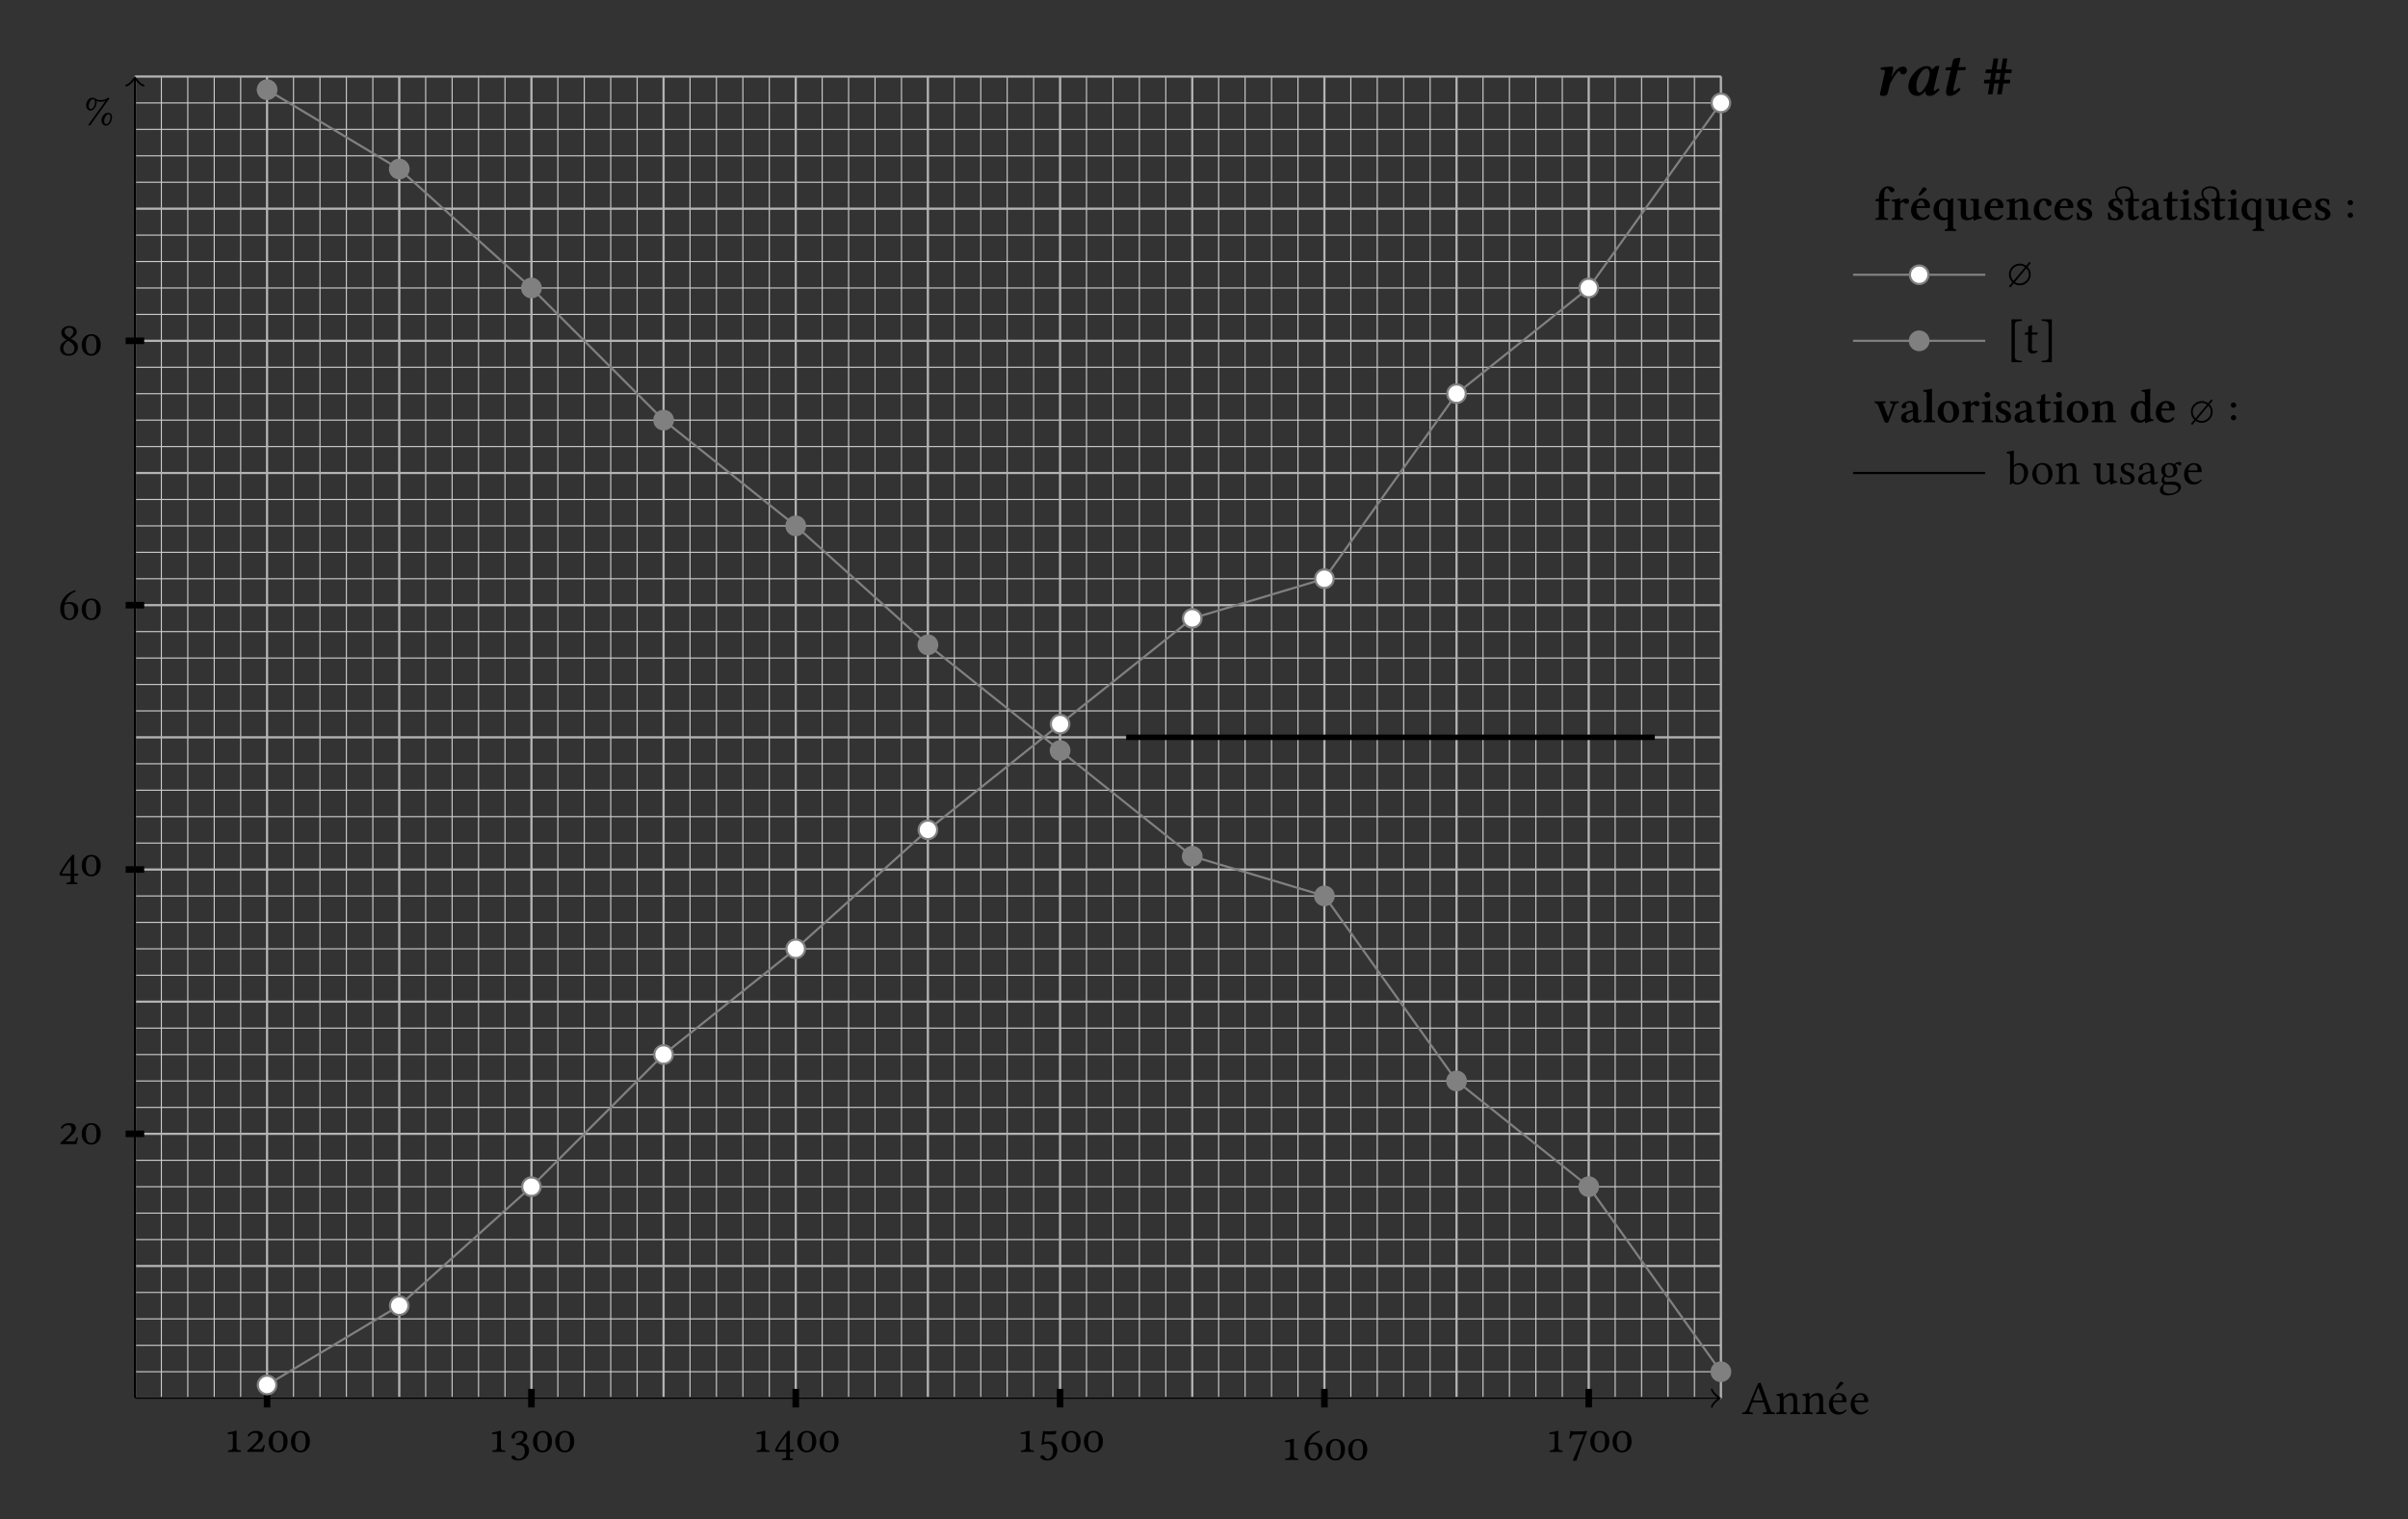 <?xml version="1.0" encoding="UTF-8"?>
<svg xmlns="http://www.w3.org/2000/svg" xmlns:xlink="http://www.w3.org/1999/xlink" width="439pt" height="277pt" viewBox="0 0 439 277" version="1.1">
<rect x="0" y="0" width="439" height="277" fill="#333333" stroke="none"/>
<defs>
<g>
<symbol overflow="visible" id="glyph0-0">
<path style="stroke:none;" d="M 0.438 -5.266 L 1.922 -3.047 L 0.438 -0.828 Z M 0.703 -0.438 L 2.188 -2.656 L 3.672 -0.438 Z M 2.453 -3.047 L 3.938 -5.266 L 3.938 -0.828 Z M 2.188 -3.438 L 0.703 -5.656 L 3.672 -5.656 Z M 0 0 L 4.375 0 L 4.375 -6.094 L 0 -6.094 Z M 0 0 "/>
</symbol>
<symbol overflow="visible" id="glyph0-1">
<path style="stroke:none;" d="M 2.297 -2.469 C 2.109 -2.469 2.047 -2.5 2.062 -2.578 L 2.969 -4.844 L 3.016 -4.844 L 3.844 -2.469 Z M 1.359 -0.688 L 1.828 -1.953 C 1.875 -2.062 1.938 -2.109 2.141 -2.109 L 3.984 -2.109 L 4.484 -0.625 C 4.578 -0.328 4.25 -0.297 3.844 -0.266 C 3.797 -0.219 3.797 -0.031 3.844 0.016 C 4.172 0.016 4.641 0 4.984 0 C 5.344 0 5.672 0.016 5.984 0.016 C 6.031 -0.031 6.031 -0.219 5.984 -0.266 C 5.641 -0.297 5.344 -0.328 5.203 -0.75 L 3.391 -5.75 C 3.266 -5.672 3.031 -5.578 2.922 -5.578 L 0.938 -0.891 C 0.703 -0.344 0.438 -0.297 0.062 -0.266 C 0.016 -0.219 0.016 -0.031 0.062 0.016 C 0.281 0.016 0.562 0 0.844 0 C 1.203 0 1.641 0.016 1.953 0.016 C 2.016 -0.031 2.016 -0.219 1.953 -0.266 C 1.625 -0.281 1.219 -0.328 1.359 -0.688 Z M 1.359 -0.688 "/>
</symbol>
<symbol overflow="visible" id="glyph0-2">
<path style="stroke:none;" d="M 1.609 -3.125 C 1.547 -3.062 1.5 -3.047 1.5 -3.125 C 1.5 -3.359 1.469 -3.688 1.438 -3.797 C 1.406 -3.828 1.391 -3.859 1.328 -3.859 C 1.078 -3.766 0.859 -3.688 0.25 -3.609 C 0.234 -3.562 0.25 -3.422 0.266 -3.359 C 0.75 -3.312 0.844 -3.281 0.844 -2.766 L 0.844 -1.062 C 0.844 -0.344 0.75 -0.312 0.234 -0.266 C 0.172 -0.219 0.172 -0.031 0.234 0.016 C 0.484 0.016 0.844 0 1.188 0 C 1.531 0 1.797 0.016 2.062 0.016 C 2.109 -0.031 2.109 -0.219 2.062 -0.266 C 1.609 -0.312 1.531 -0.344 1.531 -1.062 L 1.531 -2.5 C 1.531 -2.688 1.609 -2.781 1.672 -2.859 C 2.016 -3.188 2.406 -3.375 2.75 -3.375 C 2.922 -3.375 3.094 -3.266 3.203 -3.062 C 3.297 -2.891 3.312 -2.656 3.312 -2.391 L 3.312 -1.062 C 3.312 -0.344 3.219 -0.312 2.766 -0.266 C 2.719 -0.219 2.719 -0.031 2.766 0.016 C 3.031 0.016 3.312 0 3.656 0 C 4.016 0 4.328 0.016 4.578 0.016 C 4.625 -0.031 4.625 -0.219 4.578 -0.266 C 4.094 -0.312 4 -0.344 4 -1.062 L 4 -2.359 C 4 -2.844 3.969 -3.266 3.766 -3.531 C 3.609 -3.734 3.344 -3.828 3.047 -3.828 C 2.609 -3.828 2.125 -3.719 1.609 -3.125 Z M 1.609 -3.125 "/>
</symbol>
<symbol overflow="visible" id="glyph0-3">
<path style="stroke:none;" d="M 2.359 -5.859 L 1.688 -4.828 C 1.625 -4.703 1.594 -4.672 1.594 -4.578 C 1.594 -4.516 1.656 -4.469 1.719 -4.469 C 1.781 -4.469 1.859 -4.5 1.984 -4.625 L 2.984 -5.578 L 2.969 -5.672 C 2.766 -5.875 2.531 -5.875 2.484 -5.875 C 2.438 -5.875 2.391 -5.875 2.359 -5.859 Z M 1.078 -2.469 C 1.25 -3.453 1.859 -3.531 2.062 -3.531 C 2.406 -3.531 2.797 -3.344 2.797 -2.609 C 2.797 -2.531 2.766 -2.484 2.656 -2.484 Z M 3.375 -0.812 C 3.047 -0.484 2.797 -0.344 2.281 -0.344 C 1.969 -0.344 1.609 -0.531 1.344 -0.969 C 1.156 -1.25 1.062 -1.656 1.062 -2.172 L 3.375 -2.156 C 3.484 -2.156 3.547 -2.203 3.547 -2.297 C 3.547 -3.031 3.281 -3.812 2.062 -3.812 C 1.312 -3.812 0.328 -3.094 0.328 -1.766 C 0.328 -1.281 0.453 -0.797 0.734 -0.469 C 1.031 -0.125 1.438 0.094 2.062 0.094 C 2.734 0.094 3.203 -0.219 3.562 -0.672 C 3.531 -0.766 3.469 -0.797 3.375 -0.812 Z M 3.375 -0.812 "/>
</symbol>
<symbol overflow="visible" id="glyph0-4">
<path style="stroke:none;" d="M 1.078 -2.469 C 1.25 -3.453 1.859 -3.531 2.062 -3.531 C 2.406 -3.531 2.797 -3.344 2.797 -2.609 C 2.797 -2.531 2.766 -2.484 2.656 -2.484 Z M 3.375 -0.812 C 3.047 -0.484 2.797 -0.344 2.281 -0.344 C 1.969 -0.344 1.609 -0.531 1.344 -0.969 C 1.156 -1.25 1.062 -1.656 1.062 -2.172 L 3.375 -2.156 C 3.484 -2.156 3.547 -2.203 3.547 -2.297 C 3.547 -3.031 3.281 -3.812 2.062 -3.812 C 1.312 -3.812 0.328 -3.094 0.328 -1.766 C 0.328 -1.281 0.453 -0.797 0.734 -0.469 C 1.031 -0.125 1.438 0.094 2.062 0.094 C 2.734 0.094 3.203 -0.219 3.562 -0.672 C 3.531 -0.766 3.469 -0.797 3.375 -0.812 Z M 3.375 -0.812 "/>
</symbol>
<symbol overflow="visible" id="glyph0-5">
<path style="stroke:none;" d="M 3.781 -0.719 C 3.781 -1.234 4.141 -1.969 4.562 -1.969 C 4.688 -1.969 4.938 -1.891 4.938 -1.438 C 4.938 -0.938 4.641 -0.172 4.172 -0.172 C 4 -0.172 3.781 -0.266 3.781 -0.719 Z M 3.297 -0.859 C 3.297 -0.391 3.578 0.109 4.109 0.109 C 4.844 0.109 5.219 -0.859 5.219 -1.438 C 5.219 -2.078 4.828 -2.234 4.469 -2.234 C 3.828 -2.234 3.297 -1.578 3.297 -0.859 Z M 3.172 -4.547 C 3.016 -4.547 2.719 -4.547 2.25 -4.766 C 2.156 -4.875 1.906 -4.984 1.656 -4.984 C 1.031 -4.984 0.5 -4.375 0.5 -3.594 C 0.5 -3.156 0.766 -2.641 1.297 -2.641 C 2.031 -2.641 2.422 -3.641 2.422 -4.188 C 2.422 -4.266 2.406 -4.344 2.391 -4.406 C 2.562 -4.312 2.891 -4.234 3.094 -4.234 C 3.359 -4.234 3.688 -4.266 4.031 -4.391 L 0.891 -0.031 L 1.188 0.109 L 4.766 -4.875 L 4.484 -5.016 C 4.219 -4.656 3.547 -4.547 3.172 -4.547 Z M 0.969 -3.469 C 0.969 -3.984 1.328 -4.719 1.75 -4.719 C 1.906 -4.719 2.125 -4.625 2.125 -4.188 C 2.125 -3.672 1.828 -2.922 1.359 -2.922 C 1.203 -2.922 0.969 -3.016 0.969 -3.469 Z M 0.969 -3.469 "/>
</symbol>
<symbol overflow="visible" id="glyph0-6">
<path style="stroke:none;" d="M 1.875 -1.062 C 1.875 -0.344 1.641 -0.297 1.016 -0.266 C 0.969 -0.219 0.969 -0.031 1.016 0.016 C 1.453 0.016 1.75 0 2.234 0 C 2.641 0 2.859 0.016 3.297 0.016 C 3.359 -0.031 3.359 -0.219 3.297 -0.266 C 2.688 -0.297 2.547 -0.344 2.547 -1.062 L 2.547 -2.797 C 2.547 -3.328 2.562 -3.766 2.562 -3.766 C 2.562 -3.844 2.531 -3.859 2.453 -3.859 C 2.016 -3.719 1.656 -3.656 0.922 -3.5 C 0.922 -3.391 0.953 -3.297 1.016 -3.219 C 1.281 -3.25 1.5 -3.281 1.688 -3.281 C 1.828 -3.281 1.875 -3.172 1.875 -2.719 Z M 1.875 -1.062 "/>
</symbol>
<symbol overflow="visible" id="glyph0-7">
<path style="stroke:none;" d="M 2.562 -0.484 L 1.375 -0.484 L 2.562 -1.641 C 3.062 -2.125 3.281 -2.484 3.281 -2.891 C 3.281 -3.422 2.922 -3.828 2.047 -3.828 C 1.219 -3.828 0.688 -3.391 0.531 -2.938 C 0.578 -2.859 0.703 -2.828 0.828 -2.797 C 1.016 -3.266 1.438 -3.453 1.875 -3.453 C 2.266 -3.453 2.5 -3.203 2.5 -2.75 C 2.5 -2.234 2.344 -1.984 1.391 -1.094 L 0.422 -0.188 L 0.531 0.016 C 0.609 0.016 1.078 0 1.297 0 L 2.594 0 C 2.938 0 3.234 0.016 3.391 0.016 C 3.438 -0.25 3.516 -0.688 3.672 -1.188 C 3.594 -1.234 3.516 -1.234 3.438 -1.25 L 3.328 -1 C 3.125 -0.531 3.062 -0.484 2.562 -0.484 Z M 2.562 -0.484 "/>
</symbol>
<symbol overflow="visible" id="glyph0-8">
<path style="stroke:none;" d="M 2.016 -3.531 C 2.75 -3.531 2.984 -2.906 2.984 -1.906 C 2.984 -0.922 2.797 -0.219 2.016 -0.219 C 1.297 -0.219 1.047 -0.922 1.047 -1.906 C 1.047 -2.938 1.375 -3.531 2.016 -3.531 Z M 2.016 -3.828 C 1.062 -3.828 0.281 -3.062 0.281 -1.906 C 0.281 -0.625 1.031 0.094 2.016 0.094 C 3.016 0.094 3.75 -0.641 3.75 -1.906 C 3.75 -3.125 3.109 -3.828 2.016 -3.828 Z M 2.016 -3.828 "/>
</symbol>
<symbol overflow="visible" id="glyph0-9">
<path style="stroke:none;" d="M 1.891 -3.531 C 2.266 -3.531 2.625 -3.297 2.625 -2.734 C 2.625 -2.297 2.109 -1.641 1.25 -1.516 L 1.297 -1.234 C 1.438 -1.25 1.594 -1.25 1.719 -1.25 C 2.203 -1.25 2.859 -1.109 2.859 -0.125 C 2.859 1.047 2.078 1.281 1.766 1.281 C 1.328 1.281 1.25 1.078 1.141 0.922 C 1.062 0.797 0.938 0.688 0.766 0.688 C 0.578 0.688 0.406 0.859 0.406 1 C 0.406 1.344 1.141 1.578 1.656 1.578 C 2.703 1.578 3.625 0.906 3.625 -0.25 C 3.625 -1.203 2.906 -1.531 2.391 -1.625 L 2.391 -1.641 C 3.094 -1.969 3.297 -2.344 3.297 -2.797 C 3.297 -3.062 3.234 -3.281 3.031 -3.5 C 2.844 -3.688 2.531 -3.828 2.078 -3.828 C 0.797 -3.828 0.422 -3 0.422 -2.703 C 0.422 -2.578 0.516 -2.406 0.719 -2.406 C 1.031 -2.406 1.062 -2.703 1.062 -2.859 C 1.062 -3.422 1.672 -3.531 1.891 -3.531 Z M 1.891 -3.531 "/>
</symbol>
<symbol overflow="visible" id="glyph0-10">
<path style="stroke:none;" d="M 2.328 -2.922 L 2.328 -0.406 L 0.75 -0.406 C 1.016 -1.156 1.719 -2.094 2.328 -2.922 Z M 3.625 -0.406 L 2.984 -0.406 L 2.984 -2.969 C 2.984 -3.391 2.984 -3.734 3 -3.812 L 2.984 -3.828 L 2.703 -3.828 C 2.641 -3.828 2.594 -3.766 2.562 -3.734 C 1.969 -3.062 0.828 -1.641 0.281 -0.359 C 0.312 -0.234 0.359 0 0.625 0 L 2.328 0 L 2.328 0.797 C 2.328 1.203 1.984 1.203 1.609 1.234 C 1.562 1.281 1.562 1.469 1.609 1.516 C 1.891 1.516 2.25 1.5 2.641 1.5 C 2.984 1.5 3.234 1.516 3.516 1.516 C 3.562 1.469 3.562 1.281 3.516 1.234 C 3.078 1.203 2.984 1.219 2.984 0.797 L 2.984 0 L 3.5 0 C 3.625 0 3.75 -0.172 3.75 -0.266 C 3.75 -0.359 3.719 -0.406 3.625 -0.406 Z M 3.625 -0.406 "/>
</symbol>
<symbol overflow="visible" id="glyph0-11">
<path style="stroke:none;" d="M 2.781 -0.156 C 2.781 0.688 2.344 1.297 1.812 1.297 C 1.484 1.297 1.375 1.078 1.234 0.906 C 1.125 0.75 0.984 0.625 0.797 0.625 C 0.625 0.625 0.469 0.766 0.469 0.938 C 0.469 1.297 1.203 1.594 1.703 1.594 C 2.781 1.594 3.562 0.797 3.562 -0.312 C 3.562 -1.156 2.969 -1.906 1.984 -1.906 C 1.609 -1.906 1.297 -1.828 1.141 -1.766 L 1.312 -3.234 C 1.641 -3.203 1.906 -3.156 2.328 -3.156 C 2.594 -3.156 2.891 -3.172 3.25 -3.203 L 3.391 -3.797 L 3.328 -3.828 C 2.828 -3.781 2.359 -3.734 1.891 -3.734 C 1.578 -3.734 1.25 -3.75 0.953 -3.781 L 0.656 -1.266 C 1.125 -1.438 1.453 -1.469 1.766 -1.469 C 2.328 -1.469 2.781 -1.094 2.781 -0.156 Z M 2.781 -0.156 "/>
</symbol>
<symbol overflow="visible" id="glyph0-12">
<path style="stroke:none;" d="M 1.219 -2.688 C 1.5 -2.859 1.781 -2.875 1.938 -2.875 C 2.797 -2.875 2.984 -2.047 2.984 -1.609 C 2.984 -0.641 2.625 -0.203 2.188 -0.203 C 1.641 -0.203 1.141 -0.5 1.141 -2 C 1.141 -2.188 1.156 -2.422 1.219 -2.688 Z M 1.297 -3 C 1.531 -3.797 2.094 -4.672 3.25 -5.109 C 3.25 -5.219 3.219 -5.297 3.141 -5.344 C 2.266 -5.078 1.719 -4.703 1.234 -4.141 C 0.688 -3.516 0.422 -2.719 0.422 -2.031 C 0.422 -0.25 1.422 0.094 2.094 0.094 C 3.234 0.094 3.719 -1.016 3.719 -1.766 C 3.719 -2.516 3.312 -3.188 2.125 -3.188 C 1.891 -3.188 1.562 -3.125 1.297 -3 Z M 1.297 -3 "/>
</symbol>
<symbol overflow="visible" id="glyph0-13">
<path style="stroke:none;" d="M 1.562 -3.172 L 3.125 -3.172 C 2.438 -1.484 1.75 0.219 1.156 1.547 L 1.219 1.609 L 1.812 1.578 C 2.312 0.094 2.797 -1.359 3.766 -3.734 L 3.641 -3.844 C 3.484 -3.797 3.297 -3.75 2.969 -3.75 L 1.156 -3.75 C 0.859 -3.75 0.875 -3.828 0.719 -3.875 C 0.703 -3.875 0.688 -3.875 0.688 -3.844 C 0.688 -3.422 0.578 -2.906 0.516 -2.453 C 0.609 -2.406 0.703 -2.406 0.797 -2.422 C 0.984 -3.125 1.281 -3.172 1.562 -3.172 Z M 1.562 -3.172 "/>
</symbol>
<symbol overflow="visible" id="glyph0-14">
<path style="stroke:none;" d="M 2.047 -5.016 C 2.609 -5.016 2.828 -4.641 2.828 -4.25 C 2.828 -3.766 2.359 -3.375 2.125 -3.203 L 1.859 -3.375 C 1.297 -3.734 1.234 -4.016 1.234 -4.281 C 1.234 -4.688 1.516 -5.016 2.047 -5.016 Z M 3.438 -4.234 C 3.438 -4.859 2.938 -5.328 2.094 -5.328 C 1.203 -5.328 0.625 -4.797 0.625 -4.125 C 0.625 -3.641 0.859 -3.281 1.391 -2.938 L 1.609 -2.797 C 1.359 -2.656 1.125 -2.516 0.906 -2.328 C 0.547 -2.016 0.406 -1.609 0.406 -1.281 C 0.406 -0.391 1.031 0.094 1.953 0.094 C 3.094 0.094 3.656 -0.75 3.656 -1.422 C 3.656 -1.922 3.438 -2.359 2.984 -2.641 L 2.359 -3.016 C 2.766 -3.219 3.438 -3.672 3.438 -4.234 Z M 1.969 -0.219 C 1.578 -0.219 0.984 -0.484 0.984 -1.281 C 0.984 -1.531 1.094 -2.156 1.859 -2.641 L 2.266 -2.406 C 2.797 -2.062 3.016 -1.656 3.016 -1.234 C 3.016 -0.359 2.359 -0.219 1.969 -0.219 Z M 1.969 -0.219 "/>
</symbol>
<symbol overflow="visible" id="glyph0-15">
<path style="stroke:none;" d="M 2.469 -3.516 C 2.828 -3.516 3.141 -3.406 3.422 -3.219 L 1.328 -0.719 C 1.016 -1.016 0.828 -1.438 0.828 -1.906 C 0.828 -2.797 1.578 -3.516 2.469 -3.516 Z M 1.109 -0.453 L 0.484 0.281 L 0.734 0.5 L 1.359 -0.25 C 1.672 -0.031 2.062 0.109 2.469 0.109 C 3.562 0.109 4.453 -0.828 4.453 -1.906 C 4.453 -2.422 4.234 -2.922 3.875 -3.266 L 4.453 -3.953 L 4.203 -4.172 L 3.641 -3.469 C 3.297 -3.719 2.906 -3.859 2.469 -3.859 C 1.391 -3.859 0.484 -2.984 0.484 -1.906 C 0.484 -1.344 0.719 -0.828 1.109 -0.453 Z M 1.578 -0.5 L 3.656 -3 C 3.953 -2.719 4.125 -2.328 4.125 -1.906 C 4.125 -1.016 3.375 -0.234 2.469 -0.234 C 2.141 -0.234 1.828 -0.328 1.578 -0.5 Z M 1.578 -0.5 "/>
</symbol>
<symbol overflow="visible" id="glyph0-16">
<path style="stroke:none;" d="M 1.516 -3.172 C 1.75 -3.375 2.016 -3.453 2.266 -3.453 C 2.797 -3.453 3.234 -2.797 3.234 -1.953 C 3.234 -0.953 2.828 -0.203 2 -0.203 C 1.734 -0.203 1.547 -0.406 1.375 -0.625 L 1.375 -2.797 C 1.375 -2.984 1.406 -3.062 1.516 -3.172 Z M 1.453 -3.438 C 1.391 -3.391 1.375 -3.406 1.375 -3.484 L 1.375 -5.094 C 1.375 -5.656 1.406 -6.016 1.406 -6.016 C 1.406 -6.078 1.375 -6.094 1.297 -6.094 C 1.078 -6.016 0.422 -5.891 0.062 -5.859 C 0.047 -5.797 0.062 -5.656 0.125 -5.594 C 0.578 -5.578 0.688 -5.609 0.688 -4.875 L 0.688 -0.625 C 0.688 -0.281 0.672 -0.125 0.641 0 C 0.688 0.062 0.734 0.109 0.844 0.109 C 0.891 0.062 0.984 -0.031 1.047 -0.109 C 1.141 -0.203 1.188 -0.203 1.281 -0.125 C 1.469 0.047 1.734 0.094 2.047 0.094 C 2.938 0.094 3.984 -0.719 3.984 -2.109 C 3.984 -3.172 3.203 -3.828 2.438 -3.828 C 2.062 -3.828 1.734 -3.688 1.453 -3.438 Z M 1.453 -3.438 "/>
</symbol>
<symbol overflow="visible" id="glyph0-17">
<path style="stroke:none;" d="M 0.359 -1.797 C 0.359 -0.906 0.953 0.094 2.188 0.094 C 2.75 0.094 3.172 -0.109 3.469 -0.406 C 3.859 -0.781 4.047 -1.328 4.047 -1.875 C 4.047 -2.781 3.547 -3.828 2.203 -3.828 C 1.641 -3.828 1.156 -3.594 0.844 -3.219 C 0.531 -2.844 0.359 -2.344 0.359 -1.797 Z M 2.078 -3.531 C 2.828 -3.531 3.297 -2.844 3.297 -1.594 C 3.297 -0.484 2.719 -0.219 2.312 -0.219 C 1.406 -0.219 1.109 -1.312 1.109 -1.984 C 1.109 -2.75 1.297 -3.531 2.078 -3.531 Z M 2.078 -3.531 "/>
</symbol>
<symbol overflow="visible" id="glyph0-18">
<path style="stroke:none;" d="M 1.891 0.094 C 2.234 0.094 2.641 -0.094 3.078 -0.438 C 3.125 -0.469 3.203 -0.484 3.203 -0.422 C 3.219 -0.203 3.297 0.094 3.297 0.094 C 3.375 0.109 3.406 0.109 3.469 0.094 C 3.656 -0.062 3.969 -0.203 4.5 -0.266 C 4.547 -0.312 4.547 -0.453 4.5 -0.5 C 3.938 -0.547 3.859 -0.703 3.859 -1.141 L 3.859 -2.812 C 3.859 -3.078 3.891 -3.719 3.891 -3.719 C 3.891 -3.734 3.875 -3.766 3.828 -3.766 C 3.781 -3.75 3.656 -3.75 3.516 -3.75 C 3.234 -3.75 2.922 -3.75 2.625 -3.766 C 2.578 -3.719 2.578 -3.531 2.625 -3.469 C 3.062 -3.453 3.172 -3.344 3.172 -2.766 L 3.172 -1.078 C 3.172 -0.922 3.156 -0.844 3.031 -0.75 C 2.703 -0.469 2.375 -0.328 2.156 -0.328 C 1.891 -0.328 1.453 -0.453 1.453 -1.219 L 1.453 -2.812 C 1.453 -3.078 1.5 -3.719 1.5 -3.719 C 1.5 -3.734 1.469 -3.766 1.422 -3.766 C 1.375 -3.75 1.25 -3.75 1.125 -3.75 C 0.844 -3.75 0.531 -3.75 0.234 -3.766 C 0.172 -3.719 0.172 -3.531 0.234 -3.469 C 0.641 -3.438 0.766 -3.344 0.766 -2.781 L 0.766 -1.094 C 0.766 -0.5 1.031 0.094 1.891 0.094 Z M 1.891 0.094 "/>
</symbol>
<symbol overflow="visible" id="glyph0-19">
<path style="stroke:none;" d="M 0.422 -1.203 C 0.453 -0.781 0.484 -0.359 0.484 0 C 0.562 -0.016 0.656 -0.031 0.703 -0.031 C 0.766 -0.031 0.812 -0.031 0.875 -0.016 C 1.109 0.047 1.344 0.094 1.672 0.094 C 2.156 0.094 3.062 -0.156 3.062 -1.016 C 3.062 -1.609 2.625 -1.953 2.031 -2.172 C 1.5 -2.359 1.156 -2.5 1.156 -2.984 C 1.156 -3.344 1.469 -3.547 1.766 -3.547 C 1.969 -3.547 2.469 -3.469 2.578 -2.734 C 2.641 -2.688 2.812 -2.688 2.859 -2.75 C 2.891 -3.062 2.906 -3.375 2.922 -3.672 C 2.641 -3.719 2.234 -3.828 1.766 -3.828 C 1.125 -3.828 0.547 -3.422 0.547 -2.859 C 0.547 -2.219 0.828 -1.953 1.5 -1.672 C 2.234 -1.375 2.391 -1.188 2.391 -0.812 C 2.391 -0.391 1.969 -0.203 1.656 -0.203 C 1.312 -0.203 1.125 -0.312 1.031 -0.406 C 0.844 -0.609 0.75 -1 0.688 -1.219 C 0.641 -1.266 0.469 -1.25 0.422 -1.203 Z M 0.422 -1.203 "/>
</symbol>
<symbol overflow="visible" id="glyph0-20">
<path style="stroke:none;" d="M 2.562 -2.031 L 2.562 -0.875 C 2.562 -0.766 2.5 -0.703 2.438 -0.656 C 2.203 -0.469 1.906 -0.266 1.672 -0.266 C 1.234 -0.266 1.047 -0.625 1.047 -0.891 C 1.047 -1.281 1.219 -1.688 1.875 -1.859 Z M 2.562 -0.422 C 2.609 -0.156 2.703 0.094 3.141 0.094 C 3.469 0.094 3.797 -0.062 3.969 -0.234 C 3.953 -0.344 3.922 -0.406 3.828 -0.469 C 3.75 -0.406 3.609 -0.328 3.5 -0.328 C 3.25 -0.328 3.234 -0.672 3.234 -1.078 L 3.234 -2.359 C 3.234 -3.594 2.562 -3.828 1.922 -3.828 C 1.203 -3.828 0.484 -3.359 0.484 -2.859 C 0.484 -2.656 0.578 -2.547 0.781 -2.547 C 1.047 -2.547 1.203 -2.734 1.203 -2.844 C 1.203 -2.906 1.188 -2.969 1.172 -3 C 1.156 -3.031 1.156 -3.078 1.156 -3.172 C 1.156 -3.453 1.516 -3.547 1.859 -3.547 C 2.156 -3.547 2.562 -3.391 2.562 -2.406 C 2.562 -2.344 2.531 -2.312 2.5 -2.312 L 1.75 -2.125 C 0.922 -1.906 0.312 -1.453 0.312 -0.859 C 0.312 -0.141 0.797 0.094 1.422 0.094 C 1.719 0.094 1.984 0.016 2.359 -0.281 L 2.547 -0.422 Z M 2.562 -0.422 "/>
</symbol>
<symbol overflow="visible" id="glyph0-21">
<path style="stroke:none;" d="M 2.781 -2.438 C 2.781 -1.625 2.375 -1.453 2.047 -1.453 C 1.312 -1.453 1.234 -2.078 1.234 -2.641 C 1.234 -3.25 1.453 -3.562 1.938 -3.562 C 2.484 -3.562 2.781 -3.156 2.781 -2.438 Z M 1.156 0.094 C 1.25 0.109 1.391 0.125 1.5 0.125 C 1.766 0.125 2.016 0.109 2.141 0.109 C 2.578 0.109 2.938 0.109 3.203 0.25 C 3.531 0.453 3.641 0.562 3.641 0.797 C 3.641 1.422 2.719 1.75 1.938 1.75 C 1.609 1.75 0.875 1.5 0.875 0.906 C 0.875 0.609 0.906 0.391 1.156 0.094 Z M 3.875 -3.375 C 4.047 -3.375 4.203 -3.531 4.203 -3.719 C 4.203 -3.891 4.031 -4.031 3.797 -4.031 C 3.578 -4.031 3.156 -3.891 2.922 -3.594 C 2.828 -3.656 2.531 -3.828 2.016 -3.828 C 1.234 -3.828 0.531 -3.312 0.531 -2.5 C 0.531 -2.031 0.734 -1.766 0.984 -1.531 C 0.734 -1.312 0.594 -0.938 0.594 -0.641 C 0.594 -0.328 0.766 -0.094 1 0.031 C 0.531 0.312 0.281 0.703 0.281 1.078 C 0.281 1.844 1 2.078 1.672 2.078 C 2.844 2.078 4.125 1.516 4.125 0.562 C 4.125 0.281 3.984 0.062 3.734 -0.141 C 3.391 -0.422 2.781 -0.422 2.469 -0.422 C 2.312 -0.422 2.094 -0.406 1.875 -0.391 C 1.75 -0.375 1.656 -0.359 1.609 -0.359 C 1.359 -0.359 1.062 -0.484 1.062 -0.859 C 1.062 -1.047 1.109 -1.219 1.219 -1.375 C 1.422 -1.25 1.672 -1.188 2.016 -1.188 C 2.781 -1.188 3.484 -1.672 3.484 -2.531 C 3.484 -2.938 3.359 -3.172 3.109 -3.438 C 3.172 -3.516 3.344 -3.641 3.453 -3.641 C 3.516 -3.641 3.578 -3.609 3.641 -3.531 C 3.672 -3.469 3.781 -3.375 3.875 -3.375 Z M 3.875 -3.375 "/>
</symbol>
<symbol overflow="visible" id="glyph1-0">
<path style="stroke:none;" d="M 0.594 -7.234 L 2.625 -4.188 L 0.594 -1.141 Z M 0.953 -0.594 L 2.984 -3.641 L 5.016 -0.594 Z M 3.344 -4.188 L 5.375 -7.234 L 5.375 -1.141 Z M 2.984 -4.719 L 0.953 -7.766 L 5.016 -7.766 Z M 0 0 L 5.969 0 L 5.969 -8.359 L 0 -8.359 Z M 0 0 "/>
</symbol>
<symbol overflow="visible" id="glyph1-1">
<path style="stroke:none;" d="M 3.172 -3.406 L 3.281 -3.828 C 3.375 -4.297 3.484 -4.703 3.484 -4.906 C 3.484 -5.094 3.375 -5.219 3.234 -5.219 C 2.844 -5.219 1.812 -5.125 1.25 -5.062 C 1.172 -4.953 1.188 -4.766 1.266 -4.656 L 1.75 -4.625 C 1.891 -4.609 1.953 -4.5 1.953 -4.391 C 1.953 -4.266 1.953 -4.109 1.859 -3.781 L 1.203 -0.859 C 1.156 -0.594 1.062 -0.391 1.062 -0.203 C 1.062 0 1.125 0.125 1.703 0.125 C 2.469 0.125 2.484 -0.375 2.594 -0.859 L 2.922 -2.141 C 3.484 -3.172 4.312 -4.406 4.547 -4.406 C 4.672 -4.406 4.75 -4.094 4.828 -4 C 4.953 -3.844 5.156 -3.797 5.359 -3.797 C 5.734 -3.797 6 -4.156 6 -4.547 C 6 -4.844 5.781 -5.219 5.266 -5.219 C 4.547 -5.219 3.75 -4.5 3.234 -3.391 Z M 3.172 -3.406 "/>
</symbol>
<symbol overflow="visible" id="glyph1-2">
<path style="stroke:none;" d="M 4.453 -2.328 C 4.062 -1.344 3.328 -0.484 2.984 -0.484 C 2.469 -0.484 2.391 -1.156 2.391 -1.812 C 2.391 -3.031 3.312 -4.844 4.266 -4.844 C 4.609 -4.844 4.828 -4.422 4.828 -3.953 C 4.828 -3.766 4.703 -2.969 4.453 -2.328 Z M 4.062 -0.469 C 4.062 -0.25 4.203 0.125 4.812 0.125 C 5.422 0.125 5.812 -0.141 6.656 -0.984 L 6.359 -1.25 C 6.016 -0.938 5.812 -0.797 5.672 -0.797 C 5.625 -0.797 5.562 -0.844 5.562 -0.984 C 5.562 -1.094 5.594 -1.25 5.656 -1.5 L 6.219 -3.844 C 6.328 -4.297 6.594 -5.297 6.594 -5.297 C 6.594 -5.312 6.594 -5.344 6.578 -5.344 L 5.922 -5.312 C 5.719 -5.078 5.516 -4.875 5.234 -4.688 C 5.109 -5.047 4.859 -5.312 4.234 -5.312 C 2.859 -5.312 0.938 -3.453 0.938 -1.578 C 0.938 -0.906 1.328 0.125 2.578 0.125 C 3.047 0.125 3.312 0 4.047 -0.703 L 4.078 -0.688 C 4.062 -0.625 4.062 -0.516 4.062 -0.469 Z M 4.062 -0.469 "/>
</symbol>
<symbol overflow="visible" id="glyph1-3">
<path style="stroke:none;" d="M 1.469 -1.406 C 1.406 -1.141 1.344 -0.797 1.344 -0.562 C 1.344 -0.141 1.531 0.125 1.953 0.125 C 2.781 0.125 3.406 -0.359 4 -1.016 C 3.969 -1.125 3.828 -1.344 3.656 -1.344 C 3.344 -0.984 2.938 -0.781 2.828 -0.781 C 2.719 -0.781 2.688 -0.875 2.688 -1 C 2.688 -1.141 2.719 -1.344 2.766 -1.516 L 3.484 -4.562 L 4.781 -4.562 C 4.922 -4.625 5.047 -5.031 4.906 -5.125 L 3.609 -5.125 L 3.734 -5.672 C 3.781 -5.875 3.969 -6.594 3.969 -6.734 C 3.969 -6.938 3.359 -6.797 3 -6.703 C 2.578 -6.594 2.578 -6.188 2.469 -5.719 L 2.312 -5.125 L 1.625 -5.094 C 1.406 -5.078 1.312 -4.984 1.297 -4.891 C 1.281 -4.859 1.234 -4.609 1.234 -4.594 C 1.234 -4.562 1.266 -4.562 1.297 -4.562 L 2.203 -4.562 Z M 1.469 -1.406 "/>
</symbol>
<symbol overflow="visible" id="glyph2-0">
<path style="stroke:none;" d="M 0.594 -7.234 L 2.625 -4.188 L 0.594 -1.141 Z M 0.953 -0.594 L 2.984 -3.641 L 5.016 -0.594 Z M 3.344 -4.188 L 5.375 -7.234 L 5.375 -1.141 Z M 2.984 -4.719 L 0.953 -7.766 L 5.016 -7.766 Z M 0 0 L 5.969 0 L 5.969 -8.359 L 0 -8.359 Z M 0 0 "/>
</symbol>
<symbol overflow="visible" id="glyph2-1">
<path style="stroke:none;" d="M 3.062 -2.828 L 2.219 -2.828 C 2.281 -3.25 2.344 -3.609 2.422 -4.031 L 3.25 -4.031 Z M 4.062 -4.031 L 5.219 -4.031 L 5.312 -4.703 L 4.172 -4.703 L 4.484 -6.703 L 3.672 -6.703 C 3.562 -6.062 3.469 -5.359 3.359 -4.703 L 2.5 -4.703 L 2.828 -6.703 L 1.984 -6.703 C 1.875 -6.062 1.766 -5.359 1.656 -4.703 L 0.594 -4.703 L 0.484 -4.031 L 1.547 -4.031 C 1.5 -3.609 1.438 -3.25 1.359 -2.828 L 0.297 -2.828 L 0.203 -2.156 L 1.25 -2.156 L 0.938 -0.156 L 1.781 -0.156 C 1.906 -0.797 2 -1.5 2.109 -2.156 L 2.969 -2.156 L 2.641 -0.156 L 3.453 -0.156 C 3.562 -0.797 3.672 -1.5 3.781 -2.156 L 4.938 -2.156 L 5.031 -2.828 L 3.875 -2.828 Z M 4.062 -4.031 "/>
</symbol>
<symbol overflow="visible" id="glyph3-0">
<path style="stroke:none;" d="M 0.438 -5.281 L 1.922 -3.062 L 0.438 -0.828 Z M 0.703 -0.438 L 2.188 -2.656 L 3.672 -0.438 Z M 2.453 -3.062 L 3.938 -5.281 L 3.938 -0.828 Z M 2.188 -3.453 L 0.703 -5.672 L 3.672 -5.672 Z M 0 0 L 4.375 0 L 4.375 -6.109 L 0 -6.109 Z M 0 0 "/>
</symbol>
<symbol overflow="visible" id="glyph3-1">
<path style="stroke:none;" d="M 0.859 -0.656 C 0.859 -0.406 0.734 -0.344 0.453 -0.297 L 0.328 -0.281 C 0.281 -0.266 0.25 -0.25 0.25 -0.203 L 0.25 0 L 0.266 0.016 C 0.266 0.016 1.016 0 1.328 0 C 1.672 0 2.5 0.016 2.5 0.016 L 2.531 0 L 2.531 -0.203 C 2.531 -0.25 2.484 -0.266 2.453 -0.281 L 2.297 -0.297 C 2.016 -0.328 1.828 -0.438 1.828 -0.688 L 1.828 -3.375 L 2.531 -3.375 C 2.688 -3.375 2.844 -3.422 2.844 -3.531 L 2.844 -3.703 C 2.844 -3.75 2.828 -3.797 2.656 -3.797 L 1.828 -3.797 L 1.828 -4.234 C 1.828 -5.531 2.141 -5.734 2.328 -5.734 C 2.484 -5.734 2.625 -5.641 2.781 -5.359 C 2.891 -5.156 3.047 -5.016 3.312 -5.016 C 3.562 -5.016 3.719 -5.234 3.719 -5.453 C 3.719 -5.594 3.422 -6.094 2.5 -6.094 C 1.672 -6.094 0.859 -5.312 0.859 -3.875 L 0.859 -3.797 L 0.609 -3.797 C 0.312 -3.797 0.234 -3.656 0.234 -3.594 L 0.234 -3.469 C 0.234 -3.406 0.266 -3.375 0.469 -3.375 L 0.859 -3.375 Z M 0.859 -0.656 "/>
</symbol>
<symbol overflow="visible" id="glyph3-2">
<path style="stroke:none;" d="M 1.812 -3.328 L 1.797 -3.328 L 1.812 -3.875 C 1.812 -3.891 1.766 -3.906 1.75 -3.906 C 1.469 -3.812 0.891 -3.719 0.281 -3.641 L 0.297 -3.344 L 0.656 -3.312 C 0.781 -3.297 0.844 -3.234 0.844 -2.797 L 0.844 -0.672 C 0.844 -0.438 0.703 -0.344 0.422 -0.297 L 0.344 -0.281 C 0.312 -0.266 0.281 -0.25 0.281 -0.203 L 0.281 0 L 0.297 0.016 C 0.297 0.016 1 0 1.312 0 C 1.656 0 2.344 0.016 2.344 0.016 L 2.359 0 L 2.359 -0.203 C 2.359 -0.25 2.328 -0.266 2.297 -0.281 L 2.234 -0.297 C 1.953 -0.359 1.812 -0.422 1.812 -0.672 L 1.812 -2.516 C 1.812 -2.828 1.906 -3.031 2.031 -3.125 C 2.141 -3.203 2.203 -3.234 2.344 -3.234 C 2.5 -3.234 2.641 -2.891 3 -2.891 C 3.25 -2.891 3.438 -3.109 3.438 -3.391 C 3.438 -3.609 3.234 -3.875 2.922 -3.875 C 2.625 -3.875 2.25 -3.766 1.812 -3.328 Z M 1.812 -3.328 "/>
</symbol>
<symbol overflow="visible" id="glyph3-3">
<path style="stroke:none;" d="M 2.469 -5.891 L 1.734 -4.75 C 1.688 -4.672 1.672 -4.578 1.672 -4.531 C 1.672 -4.484 1.734 -4.406 1.812 -4.406 C 1.891 -4.406 2.016 -4.453 2.141 -4.547 L 3.188 -5.5 L 3.094 -5.688 C 3.031 -5.781 2.859 -5.906 2.609 -5.906 C 2.562 -5.906 2.484 -5.891 2.469 -5.891 Z M 1.344 -2.484 C 1.469 -3.375 1.984 -3.516 2.172 -3.516 C 2.406 -3.516 2.766 -3.281 2.766 -2.578 C 2.766 -2.531 2.766 -2.5 2.75 -2.484 Z M 3.469 -0.953 C 3.141 -0.562 2.828 -0.406 2.484 -0.406 C 1.812 -0.406 1.297 -1.062 1.297 -1.906 L 1.297 -2.141 L 3.422 -2.141 C 3.641 -2.141 3.766 -2.203 3.766 -2.328 C 3.766 -3.062 3.453 -3.875 2.172 -3.875 C 1.25 -3.875 0.297 -3.062 0.297 -1.734 C 0.297 -0.766 0.828 0.094 2.156 0.094 C 2.75 0.094 3.359 -0.109 3.688 -0.766 Z M 3.469 -0.953 "/>
</symbol>
<symbol overflow="visible" id="glyph3-4">
<path style="stroke:none;" d="M 2.922 -3.047 L 2.922 -0.531 C 2.734 -0.422 2.531 -0.359 2.422 -0.359 C 1.984 -0.359 1.297 -0.719 1.297 -2 C 1.297 -2.875 1.656 -3.516 2.234 -3.516 C 2.469 -3.516 2.703 -3.391 2.922 -3.047 Z M 2.922 1.359 C 2.922 1.594 2.797 1.672 2.516 1.734 L 2.422 1.75 C 2.391 1.75 2.359 1.766 2.359 1.828 L 2.359 2.031 L 2.375 2.047 C 2.375 2.047 3.078 2.031 3.391 2.031 C 3.734 2.031 4.438 2.047 4.438 2.047 L 4.453 2.031 L 4.453 1.828 C 4.453 1.766 4.406 1.75 4.391 1.75 L 4.312 1.734 C 4.047 1.672 3.891 1.594 3.891 1.359 L 3.891 -2.797 C 3.891 -3.094 3.906 -3.812 3.906 -3.812 C 3.906 -3.875 3.844 -3.906 3.812 -3.906 C 3.625 -3.906 3.469 -3.797 3.219 -3.5 C 3.047 -3.656 2.719 -3.875 2.25 -3.875 C 1.094 -3.875 0.312 -2.984 0.312 -1.812 C 0.312 -1 0.781 0.094 2.125 0.094 C 2.438 0.094 2.781 0 2.922 -0.062 Z M 2.922 1.359 "/>
</symbol>
<symbol overflow="visible" id="glyph3-5">
<path style="stroke:none;" d="M 4.031 -1 L 4.031 -3.094 C 4.031 -3.438 4.047 -3.812 4.047 -3.812 C 4.047 -3.812 3.719 -3.797 3.531 -3.797 C 3.297 -3.797 2.562 -3.812 2.562 -3.812 L 2.531 -3.797 L 2.531 -3.531 L 2.562 -3.516 L 2.828 -3.5 C 2.984 -3.5 3.078 -3.359 3.078 -3.078 L 3.078 -0.672 C 2.75 -0.391 2.391 -0.344 2.188 -0.344 C 2.016 -0.344 1.719 -0.5 1.719 -1.234 L 1.719 -3.094 C 1.719 -3.422 1.734 -3.812 1.734 -3.812 C 1.734 -3.812 1.344 -3.797 1.219 -3.797 C 0.938 -3.797 0.25 -3.812 0.25 -3.812 L 0.203 -3.797 L 0.203 -3.531 L 0.234 -3.516 L 0.5 -3.5 C 0.703 -3.469 0.766 -3.344 0.766 -3.078 L 0.766 -1.125 C 0.766 -0.5 0.953 0.094 1.969 0.094 C 2.297 0.094 2.688 -0.047 3.094 -0.312 L 3.078 0.109 L 3.375 0.109 C 3.594 -0.031 3.812 -0.141 4.609 -0.25 L 4.594 -0.516 C 4.125 -0.547 4.031 -0.75 4.031 -1 Z M 4.031 -1 "/>
</symbol>
<symbol overflow="visible" id="glyph3-6">
<path style="stroke:none;" d="M 1.344 -2.484 C 1.469 -3.375 1.984 -3.516 2.172 -3.516 C 2.406 -3.516 2.766 -3.281 2.766 -2.578 C 2.766 -2.531 2.766 -2.5 2.75 -2.484 Z M 3.469 -0.953 C 3.141 -0.562 2.828 -0.406 2.484 -0.406 C 1.812 -0.406 1.297 -1.062 1.297 -1.906 L 1.297 -2.141 L 3.422 -2.141 C 3.641 -2.141 3.766 -2.203 3.766 -2.328 C 3.766 -3.062 3.453 -3.875 2.172 -3.875 C 1.25 -3.875 0.297 -3.062 0.297 -1.734 C 0.297 -0.766 0.828 0.094 2.156 0.094 C 2.75 0.094 3.359 -0.109 3.688 -0.766 Z M 3.469 -0.953 "/>
</symbol>
<symbol overflow="visible" id="glyph3-7">
<path style="stroke:none;" d="M 1.812 -3.328 L 1.797 -3.328 L 1.812 -3.875 C 1.812 -3.891 1.766 -3.906 1.75 -3.906 C 1.469 -3.812 0.906 -3.719 0.281 -3.641 L 0.312 -3.344 L 0.656 -3.312 C 0.781 -3.297 0.859 -3.234 0.859 -2.797 L 0.859 -0.656 C 0.859 -0.422 0.719 -0.359 0.438 -0.297 L 0.359 -0.281 C 0.312 -0.266 0.281 -0.25 0.281 -0.203 L 0.281 0 L 0.312 0.016 C 0.312 0.016 1.016 0 1.312 0 C 1.656 0 2.328 0.016 2.328 0.016 L 2.344 0 L 2.344 -0.203 C 2.344 -0.25 2.297 -0.266 2.266 -0.281 L 2.234 -0.281 C 1.969 -0.344 1.812 -0.422 1.812 -0.656 L 1.812 -2.984 C 2.25 -3.25 2.609 -3.391 2.875 -3.391 C 3.188 -3.391 3.234 -3.125 3.234 -2.531 L 3.234 -0.656 C 3.234 -0.422 3.094 -0.344 2.828 -0.281 L 2.781 -0.281 C 2.75 -0.266 2.719 -0.25 2.719 -0.203 L 2.719 0 L 2.734 0.016 C 2.734 0.016 3.391 0 3.719 0 C 4.047 0 4.75 0.016 4.75 0.016 L 4.766 0 L 4.766 -0.203 C 4.766 -0.25 4.719 -0.266 4.703 -0.281 L 4.625 -0.297 C 4.359 -0.359 4.203 -0.422 4.203 -0.656 L 4.203 -2.469 C 4.203 -3.266 4.062 -3.875 3.141 -3.875 C 2.719 -3.875 2.266 -3.672 1.812 -3.328 Z M 1.812 -3.328 "/>
</symbol>
<symbol overflow="visible" id="glyph3-8">
<path style="stroke:none;" d="M 3.547 -0.766 L 3.375 -0.922 C 3 -0.5 2.719 -0.359 2.406 -0.359 C 1.828 -0.359 1.312 -1.031 1.312 -1.969 C 1.312 -2.938 1.719 -3.516 2.172 -3.516 C 2.5 -3.516 2.625 -3.172 2.656 -2.891 C 2.688 -2.656 2.875 -2.484 3.156 -2.484 C 3.438 -2.484 3.594 -2.703 3.594 -2.969 C 3.594 -3.438 3.156 -3.875 2.203 -3.875 C 1.172 -3.875 0.328 -3 0.328 -1.75 C 0.328 -0.625 0.938 0.094 2.172 0.094 C 2.797 0.094 3.281 -0.234 3.547 -0.766 Z M 3.547 -0.766 "/>
</symbol>
<symbol overflow="visible" id="glyph3-9">
<path style="stroke:none;" d="M 0.328 -1.281 C 0.391 -0.828 0.422 -0.438 0.422 -0.016 C 0.875 -0.031 1.25 0.094 1.672 0.094 C 2.344 0.094 3.188 -0.203 3.188 -1.047 C 3.188 -1.719 2.562 -2.094 1.812 -2.375 C 1.453 -2.5 1.344 -2.703 1.344 -3.016 C 1.344 -3.359 1.594 -3.516 1.828 -3.516 C 2.219 -3.516 2.5 -3.312 2.672 -2.703 L 3.016 -2.75 C 2.984 -3.062 2.953 -3.375 2.922 -3.641 C 2.578 -3.797 2.281 -3.875 1.797 -3.875 C 1 -3.875 0.438 -3.406 0.438 -2.797 C 0.438 -2.109 1.203 -1.656 1.641 -1.5 C 2.125 -1.344 2.219 -1.156 2.219 -0.828 C 2.219 -0.422 1.938 -0.25 1.703 -0.25 C 1.047 -0.25 0.828 -0.547 0.672 -1.297 Z M 0.328 -1.281 "/>
</symbol>
<symbol overflow="visible" id="glyph3-10">
<path style="stroke:none;" d="M 3.797 -3.797 C 3.625 -3.797 3.469 -3.766 3.469 -3.719 L 3.469 -3.453 C 3.469 -3.391 3.484 -3.375 3.625 -3.375 L 4.062 -3.375 L 4.062 -0.797 C 4.062 -0.172 4.391 0.094 4.828 0.094 C 5.297 0.094 5.734 -0.125 6.047 -0.562 L 5.859 -0.766 C 5.594 -0.547 5.438 -0.547 5.266 -0.547 C 5.141 -0.547 5.031 -0.609 5.031 -1.172 L 5.031 -3.375 L 5.734 -3.375 C 5.891 -3.375 6.047 -3.422 6.047 -3.531 L 6.047 -3.703 C 6.047 -3.75 6.031 -3.797 5.859 -3.797 L 5.031 -3.797 L 4.984 -4.578 C 4.922 -5.547 4.422 -6.094 3.328 -6.094 C 2.281 -6.094 1.672 -5.5 1.672 -4.875 C 1.672 -4.5 1.75 -4.172 2.031 -3.875 C 1.953 -3.875 1.875 -3.875 1.797 -3.875 C 1 -3.875 0.438 -3.406 0.438 -2.797 C 0.438 -2.109 1.203 -1.656 1.641 -1.5 C 2.125 -1.344 2.219 -1.156 2.219 -0.828 C 2.219 -0.422 1.938 -0.25 1.703 -0.25 C 1.047 -0.25 0.828 -0.547 0.672 -1.297 L 0.328 -1.281 C 0.391 -0.828 0.422 -0.438 0.422 -0.016 C 0.875 -0.031 1.25 0.094 1.672 0.094 C 2.344 0.094 3.188 -0.203 3.188 -1.047 C 3.188 -1.719 2.562 -2.094 1.812 -2.375 C 1.453 -2.5 1.344 -2.703 1.344 -3.016 C 1.344 -3.359 1.594 -3.516 1.828 -3.516 C 2.219 -3.516 2.5 -3.312 2.672 -2.703 L 3.016 -2.75 C 2.984 -3.062 2.953 -3.375 2.922 -3.641 C 2.828 -3.672 2.734 -3.719 2.641 -3.75 C 2.141 -4.062 2.031 -4.469 2.031 -4.922 C 2.031 -5.359 2.516 -5.766 3.234 -5.766 C 4.062 -5.766 4.484 -5.359 4.484 -4.578 C 4.484 -4.234 4.391 -3.797 3.797 -3.797 Z M 3.797 -3.797 "/>
</symbol>
<symbol overflow="visible" id="glyph3-11">
<path style="stroke:none;" d="M 2.453 -0.422 L 2.469 -0.422 C 2.578 -0.078 2.797 0.094 3.328 0.094 C 3.812 0.094 4.141 -0.281 4.141 -0.328 C 4.141 -0.391 4.062 -0.5 4.031 -0.5 C 3.969 -0.5 3.969 -0.359 3.75 -0.359 C 3.422 -0.359 3.406 -0.703 3.406 -1.094 L 3.406 -2.359 C 3.406 -3.625 2.688 -3.875 1.969 -3.875 C 1.344 -3.875 0.422 -3.422 0.422 -2.906 C 0.422 -2.672 0.516 -2.531 0.828 -2.531 C 1.078 -2.531 1.281 -2.75 1.281 -2.859 C 1.281 -2.969 1.234 -3.062 1.234 -3.234 C 1.234 -3.438 1.516 -3.547 1.859 -3.547 C 2.219 -3.547 2.469 -3.359 2.469 -2.25 L 1.828 -2.062 C 0.922 -1.797 0.312 -1.516 0.312 -0.828 C 0.312 -0.234 0.609 0.094 1.359 0.094 C 1.734 0.094 2.109 -0.125 2.453 -0.422 Z M 2.469 -0.75 C 2.25 -0.562 1.938 -0.391 1.781 -0.391 C 1.359 -0.391 1.234 -0.656 1.234 -0.953 C 1.234 -1.312 1.344 -1.578 1.969 -1.766 L 2.469 -1.906 Z M 2.469 -0.75 "/>
</symbol>
<symbol overflow="visible" id="glyph3-12">
<path style="stroke:none;" d="M 1.734 -3.375 L 2.438 -3.375 C 2.609 -3.375 2.766 -3.422 2.766 -3.531 L 2.766 -3.703 C 2.766 -3.75 2.734 -3.797 2.562 -3.797 L 1.734 -3.797 L 1.734 -5.203 L 1.031 -4.922 C 1.031 -4.219 0.938 -3.797 0.5 -3.797 C 0.328 -3.797 0.172 -3.766 0.172 -3.719 L 0.172 -3.453 C 0.172 -3.391 0.188 -3.375 0.328 -3.375 L 0.781 -3.375 L 0.781 -0.797 C 0.781 -0.172 1.094 0.094 1.531 0.094 C 2.016 0.094 2.438 -0.125 2.766 -0.562 L 2.562 -0.766 C 2.297 -0.547 2.141 -0.547 1.969 -0.547 C 1.859 -0.547 1.734 -0.609 1.734 -1.172 Z M 1.734 -3.375 "/>
</symbol>
<symbol overflow="visible" id="glyph3-13">
<path style="stroke:none;" d="M 1.844 -2.797 C 1.844 -3.234 1.875 -3.875 1.875 -3.875 C 1.875 -3.891 1.828 -3.906 1.812 -3.906 C 1.531 -3.812 0.922 -3.719 0.312 -3.641 L 0.328 -3.375 L 0.688 -3.344 C 0.812 -3.344 0.875 -3.234 0.875 -2.797 L 0.875 -0.672 C 0.875 -0.422 0.75 -0.344 0.469 -0.297 L 0.359 -0.281 C 0.328 -0.266 0.312 -0.25 0.312 -0.203 L 0.312 0 L 0.328 0.016 C 0.328 0.016 1.031 0 1.344 0 C 1.688 0 2.391 0.016 2.391 0.016 L 2.406 0 L 2.406 -0.203 C 2.406 -0.25 2.359 -0.266 2.344 -0.281 L 2.25 -0.297 C 1.984 -0.344 1.844 -0.422 1.844 -0.672 Z M 0.828 -4.984 C 0.828 -4.703 1.062 -4.469 1.359 -4.469 C 1.641 -4.469 1.875 -4.703 1.875 -4.984 C 1.875 -5.281 1.641 -5.516 1.359 -5.516 C 1.062 -5.516 0.828 -5.281 0.828 -4.984 Z M 0.828 -4.984 "/>
</symbol>
<symbol overflow="visible" id="glyph3-14">
<path style="stroke:none;" d="M 0.641 -3.125 C 0.641 -2.859 0.859 -2.641 1.141 -2.641 C 1.406 -2.641 1.625 -2.859 1.625 -3.125 C 1.625 -3.391 1.406 -3.609 1.141 -3.609 C 0.859 -3.609 0.641 -3.391 0.641 -3.125 Z M 0.641 -0.828 C 0.641 -0.562 0.859 -0.344 1.141 -0.344 C 1.406 -0.344 1.625 -0.562 1.625 -0.828 C 1.625 -1.094 1.406 -1.312 1.141 -1.312 C 0.859 -1.312 0.641 -1.094 0.641 -0.828 Z M 0.641 -0.828 "/>
</symbol>
<symbol overflow="visible" id="glyph3-15">
<path style="stroke:none;" d="M 3.781 -3.078 C 3.906 -3.422 4.141 -3.469 4.406 -3.516 C 4.453 -3.516 4.5 -3.547 4.5 -3.594 L 4.5 -3.797 L 4.484 -3.812 C 4.484 -3.812 4.062 -3.797 3.812 -3.797 C 3.453 -3.797 2.906 -3.812 2.906 -3.812 L 2.875 -3.781 L 2.875 -3.578 C 2.875 -3.547 2.906 -3.516 2.938 -3.516 L 2.984 -3.5 C 3.281 -3.422 3.438 -3.359 3.359 -3.125 L 2.562 -0.922 L 1.703 -3.125 C 1.609 -3.375 1.609 -3.453 1.875 -3.5 L 2.031 -3.516 C 2.047 -3.516 2.094 -3.516 2.094 -3.578 L 2.094 -3.797 L 2.062 -3.812 C 2.062 -3.812 1.344 -3.797 0.984 -3.797 C 0.641 -3.797 0.109 -3.812 0.109 -3.812 L 0.078 -3.797 L 0.078 -3.578 C 0.078 -3.531 0.125 -3.516 0.172 -3.516 C 0.562 -3.469 0.688 -3.188 0.797 -2.922 L 1.797 -0.344 C 1.938 0 2.078 0.109 2.312 0.109 C 2.516 0.109 2.609 0 2.75 -0.359 Z M 3.781 -3.078 "/>
</symbol>
<symbol overflow="visible" id="glyph3-16">
<path style="stroke:none;" d="M 0.828 -4.922 L 0.828 -0.672 C 0.828 -0.422 0.688 -0.344 0.406 -0.297 L 0.312 -0.281 C 0.266 -0.266 0.234 -0.25 0.234 -0.203 L 0.234 0 L 0.25 0.016 C 0.25 0.016 0.984 0 1.297 0 C 1.641 0 2.359 0.016 2.359 0.016 L 2.391 0 L 2.391 -0.203 C 2.391 -0.25 2.344 -0.266 2.312 -0.281 L 2.219 -0.297 C 1.938 -0.344 1.797 -0.422 1.797 -0.672 L 1.797 -5.094 C 1.797 -5.656 1.812 -6.016 1.812 -6.016 C 1.812 -6.078 1.75 -6.094 1.672 -6.094 C 1.453 -6.016 0.562 -5.891 0.203 -5.875 L 0.234 -5.609 C 0.234 -5.594 0.25 -5.578 0.281 -5.578 L 0.562 -5.562 C 0.75 -5.562 0.828 -5.484 0.828 -4.922 Z M 0.828 -4.922 "/>
</symbol>
<symbol overflow="visible" id="glyph3-17">
<path style="stroke:none;" d="M 2.188 -3.516 C 2.781 -3.516 3.172 -2.859 3.172 -1.609 C 3.172 -0.5 2.719 -0.281 2.406 -0.281 C 1.688 -0.281 1.359 -1.359 1.359 -2 C 1.359 -2.75 1.625 -3.516 2.188 -3.516 Z M 0.297 -1.812 C 0.297 -0.906 0.984 0.094 2.266 0.094 C 3.609 0.094 4.234 -1 4.234 -1.891 C 4.234 -2.797 3.688 -3.875 2.266 -3.875 C 1 -3.875 0.297 -3 0.297 -1.812 Z M 0.297 -1.812 "/>
</symbol>
<symbol overflow="visible" id="glyph3-18">
<path style="stroke:none;" d="M 2.922 -3 L 2.922 -0.734 C 2.609 -0.438 2.406 -0.344 2.234 -0.344 C 1.734 -0.344 1.328 -0.844 1.328 -1.938 C 1.328 -3.203 1.875 -3.516 2.234 -3.516 C 2.5 -3.516 2.719 -3.281 2.922 -3 Z M 3.875 -5.094 C 3.875 -5.656 3.906 -6.016 3.906 -6.016 C 3.906 -6.078 3.844 -6.094 3.766 -6.094 C 3.531 -6.016 2.641 -5.891 2.297 -5.875 L 2.328 -5.609 C 2.328 -5.594 2.344 -5.578 2.375 -5.578 L 2.656 -5.562 C 2.828 -5.562 2.922 -5.484 2.922 -4.922 L 2.922 -3.656 C 2.797 -3.781 2.484 -3.875 2.344 -3.875 C 1.672 -3.875 1.281 -3.688 0.922 -3.359 C 0.516 -2.953 0.328 -2.406 0.328 -1.797 C 0.328 -0.703 1.094 0.094 2.016 0.094 C 2.391 0.094 2.609 -0.016 2.938 -0.312 L 2.922 0.109 L 3.219 0.109 C 3.5 -0.047 3.875 -0.188 4.453 -0.25 L 4.438 -0.516 C 3.969 -0.562 3.875 -0.75 3.875 -1 Z M 3.875 -5.094 "/>
</symbol>
<symbol overflow="visible" id="glyph4-0">
<path style="stroke:none;" d="M 0.438 -5.266 L 1.922 -3.047 L 0.438 -0.828 Z M 0.703 -0.438 L 2.188 -2.656 L 3.672 -0.438 Z M 2.453 -3.047 L 3.938 -5.266 L 3.938 -0.828 Z M 2.188 -3.438 L 0.703 -5.656 L 3.672 -5.656 Z M 0 0 L 4.375 0 L 4.375 -6.094 L 0 -6.094 Z M 0 0 "/>
</symbol>
<symbol overflow="visible" id="glyph4-1">
<path style="stroke:none;" d="M 0.953 1.672 L 2.844 1.672 L 2.844 1.422 C 1.641 1.328 1.562 1.203 1.562 0.438 L 1.562 -4.906 C 1.562 -5.656 1.641 -5.797 2.844 -5.875 L 2.844 -6.141 L 0.953 -6.141 Z M 0.953 1.672 "/>
</symbol>
<symbol overflow="visible" id="glyph4-2">
<path style="stroke:none;" d="M 0.828 -3.75 C 0.641 -3.75 0.469 -3.75 0.359 -3.766 C 0.297 -3.609 0.25 -3.531 0.172 -3.406 L 0.203 -3.344 C 0.359 -3.359 0.625 -3.359 0.828 -3.359 L 0.828 -2.172 C 0.828 -1.641 0.797 -1.016 0.797 -0.75 C 0.797 -0.188 1.172 0.094 1.578 0.094 C 1.938 0.094 2.219 0 2.578 -0.234 L 2.469 -0.453 C 2.203 -0.359 2.016 -0.344 1.797 -0.391 C 1.578 -0.406 1.5 -0.625 1.5 -1.094 C 1.5 -1.359 1.531 -1.734 1.531 -2.266 L 1.531 -3.359 L 1.859 -3.359 C 2.062 -3.359 2.359 -3.359 2.484 -3.344 C 2.516 -3.484 2.547 -3.578 2.594 -3.703 L 2.547 -3.766 C 2.391 -3.75 2.141 -3.75 1.938 -3.75 L 1.531 -3.75 C 1.531 -4.391 1.531 -4.516 1.578 -5.016 C 1.578 -5.078 1.547 -5.109 1.5 -5.109 C 1.266 -5.016 1.156 -4.922 0.875 -4.891 L 0.859 -4.859 C 0.844 -4.562 0.828 -4.25 0.828 -3.75 Z M 0.828 -3.75 "/>
</symbol>
<symbol overflow="visible" id="glyph4-3">
<path style="stroke:none;" d="M 2.188 -6.141 L 0.312 -6.141 L 0.312 -5.891 C 1.516 -5.797 1.594 -5.656 1.594 -4.906 L 1.594 0.438 C 1.594 1.203 1.516 1.328 0.312 1.422 L 0.312 1.672 L 2.188 1.672 Z M 2.188 -6.141 "/>
</symbol>
</g>
</defs>
<g id="surface1">
<path style="fill:none;stroke-width:0.199;stroke-linecap:butt;stroke-linejoin:miter;stroke:rgb(79.999%,79.999%,79.999%);stroke-opacity:1;stroke-miterlimit:10;" d="M -0 -0.001 L 289.14 -0.001 M -0 4.82 L 289.14 4.82 M -0 9.636 L 289.14 9.636 M -0 14.457 L 289.14 14.457 M -0 19.277 L 289.14 19.277 M -0 24.093 L 289.14 24.093 M -0 28.914 L 289.14 28.914 M -0 33.734 L 289.14 33.734 M -0 38.55 L 289.14 38.55 M -0 43.371 L 289.14 43.371 M -0 48.191 L 289.14 48.191 M -0 53.007 L 289.14 53.007 M -0 57.828 L 289.14 57.828 M -0 62.644 L 289.14 62.644 M -0 67.464 L 289.14 67.464 M -0 72.285 L 289.14 72.285 M -0 77.101 L 289.14 77.101 M -0 81.921 L 289.14 81.921 M -0 86.742 L 289.14 86.742 M -0 91.558 L 289.14 91.558 M -0 96.378 L 289.14 96.378 M -0 101.199 L 289.14 101.199 M -0 106.015 L 289.14 106.015 M -0 110.835 L 289.14 110.835 M -0 115.656 L 289.14 115.656 M -0 120.472 L 289.14 120.472 M -0 125.292 L 289.14 125.292 M -0 130.109 L 289.14 130.109 M -0 134.929 L 289.14 134.929 M -0 139.749 L 289.14 139.749 M -0 144.566 L 289.14 144.566 M -0 149.386 L 289.14 149.386 M -0 154.207 L 289.14 154.207 M -0 159.023 L 289.14 159.023 M -0 163.843 L 289.14 163.843 M -0 168.664 L 289.14 168.664 M -0 173.48 L 289.14 173.48 M -0 178.3 L 289.14 178.3 M -0 183.121 L 289.14 183.121 M -0 187.937 L 289.14 187.937 M -0 192.757 L 289.14 192.757 M -0 197.574 L 289.14 197.574 M -0 202.394 L 289.14 202.394 M -0 207.214 L 289.14 207.214 M -0 212.031 L 289.14 212.031 M -0 216.851 L 289.14 216.851 M -0 221.671 L 289.14 221.671 M -0 226.488 L 289.14 226.488 M -0 231.308 L 289.14 231.308 M -0 236.128 L 289.14 236.128 M -0 240.945 L 289.14 240.945 M -0 -0.001 L -0 240.949 M 4.82 -0.001 L 4.82 240.949 M 9.636 -0.001 L 9.636 240.949 M 14.457 -0.001 L 14.457 240.949 M 19.277 -0.001 L 19.277 240.949 M 24.093 -0.001 L 24.093 240.949 M 28.914 -0.001 L 28.914 240.949 M 33.734 -0.001 L 33.734 240.949 M 38.55 -0.001 L 38.55 240.949 M 43.371 -0.001 L 43.371 240.949 M 48.191 -0.001 L 48.191 240.949 M 53.007 -0.001 L 53.007 240.949 M 57.828 -0.001 L 57.828 240.949 M 62.644 -0.001 L 62.644 240.949 M 67.465 -0.001 L 67.465 240.949 M 72.285 -0.001 L 72.285 240.949 M 77.101 -0.001 L 77.101 240.949 M 81.922 -0.001 L 81.922 240.949 M 86.742 -0.001 L 86.742 240.949 M 91.558 -0.001 L 91.558 240.949 M 96.379 -0.001 L 96.379 240.949 M 101.199 -0.001 L 101.199 240.949 M 106.015 -0.001 L 106.015 240.949 M 110.836 -0.001 L 110.836 240.949 M 115.656 -0.001 L 115.656 240.949 M 120.472 -0.001 L 120.472 240.949 M 125.293 -0.001 L 125.293 240.949 M 130.109 -0.001 L 130.109 240.949 M 134.929 -0.001 L 134.929 240.949 M 139.75 -0.001 L 139.75 240.949 M 144.566 -0.001 L 144.566 240.949 M 149.386 -0.001 L 149.386 240.949 M 154.207 -0.001 L 154.207 240.949 M 159.023 -0.001 L 159.023 240.949 M 163.843 -0.001 L 163.843 240.949 M 168.664 -0.001 L 168.664 240.949 M 173.48 -0.001 L 173.48 240.949 M 178.3 -0.001 L 178.3 240.949 M 183.121 -0.001 L 183.121 240.949 M 187.937 -0.001 L 187.937 240.949 M 192.757 -0.001 L 192.757 240.949 M 197.574 -0.001 L 197.574 240.949 M 202.394 -0.001 L 202.394 240.949 M 207.214 -0.001 L 207.214 240.949 M 212.031 -0.001 L 212.031 240.949 M 216.851 -0.001 L 216.851 240.949 M 221.672 -0.001 L 221.672 240.949 M 226.488 -0.001 L 226.488 240.949 M 231.308 -0.001 L 231.308 240.949 M 236.129 -0.001 L 236.129 240.949 M 240.945 -0.001 L 240.945 240.949 M 245.765 -0.001 L 245.765 240.949 M 250.586 -0.001 L 250.586 240.949 M 255.402 -0.001 L 255.402 240.949 M 260.222 -0.001 L 260.222 240.949 M 265.039 -0.001 L 265.039 240.949 M 269.859 -0.001 L 269.859 240.949 M 274.679 -0.001 L 274.679 240.949 M 279.496 -0.001 L 279.496 240.949 M 284.316 -0.001 L 284.316 240.949 M 289.136 -0.001 L 289.136 240.949 " transform="matrix(1,0,0,-1,24.598,254.894)"/>
<path style="fill:none;stroke-width:0.399;stroke-linecap:butt;stroke-linejoin:miter;stroke:rgb(70%,70%,70%);stroke-opacity:1;stroke-miterlimit:10;" d="M -0 -0.001 L 289.14 -0.001 M -0 24.093 L 289.14 24.093 M -0 48.191 L 289.14 48.191 M -0 72.285 L 289.14 72.285 M -0 96.378 L 289.14 96.378 M -0 120.476 L 289.14 120.476 M -0 144.57 L 289.14 144.57 M -0 168.664 L 289.14 168.664 M -0 192.761 L 289.14 192.761 M -0 216.855 L 289.14 216.855 M -0 240.941 L 289.14 240.941 M -0 -0.001 L -0 240.949 M 24.093 -0.001 L 24.093 240.949 M 48.191 -0.001 L 48.191 240.949 M 72.285 -0.001 L 72.285 240.949 M 96.379 -0.001 L 96.379 240.949 M 120.476 -0.001 L 120.476 240.949 M 144.57 -0.001 L 144.57 240.949 M 168.664 -0.001 L 168.664 240.949 M 192.761 -0.001 L 192.761 240.949 M 216.855 -0.001 L 216.855 240.949 M 240.949 -0.001 L 240.949 240.949 M 265.043 -0.001 L 265.043 240.949 M 289.132 -0.001 L 289.132 240.949 " transform="matrix(1,0,0,-1,24.598,254.894)"/>
<path style="fill:none;stroke-width:0.399;stroke-linecap:butt;stroke-linejoin:miter;stroke:rgb(0%,0%,0%);stroke-opacity:1;stroke-miterlimit:10;" d="M -0 -0.001 L 288.679 -0.001 " transform="matrix(1,0,0,-1,24.598,254.894)"/>
<path style="fill:none;stroke-width:0.319;stroke-linecap:round;stroke-linejoin:round;stroke:rgb(0%,0%,0%);stroke-opacity:1;stroke-miterlimit:10;" d="M -1.197 1.593 C -1.096 0.996 -0.002 0.101 0.299 -0.001 C -0.002 -0.098 -1.096 -0.997 -1.197 -1.594 " transform="matrix(1,0,0,-1,313.279,254.894)"/>
<g style="fill:rgb(0%,0%,0%);fill-opacity:1;">
  <use xlink:href="#glyph0-1" x="317.573" y="257.787"/>
  <use xlink:href="#glyph0-2" x="323.638" y="257.787"/>
  <use xlink:href="#glyph0-2" x="328.369" y="257.787"/>
  <use xlink:href="#glyph0-3" x="333.099" y="257.787"/>
</g>
<g style="fill:rgb(0%,0%,0%);fill-opacity:1;">
  <use xlink:href="#glyph0-4" x="337.052" y="257.787"/>
</g>
<path style="fill:none;stroke-width:0.399;stroke-linecap:butt;stroke-linejoin:miter;stroke:rgb(0%,0%,0%);stroke-opacity:1;stroke-miterlimit:10;" d="M -0 -0.001 L -0 240.492 " transform="matrix(1,0,0,-1,24.598,254.894)"/>
<path style="fill:none;stroke-width:0.319;stroke-linecap:round;stroke-linejoin:round;stroke:rgb(0%,0%,0%);stroke-opacity:1;stroke-miterlimit:10;" d="M -1.195 1.594 C -1.097 0.996 0 0.098 0.297 0 C 0 -0.101 -1.097 -0.996 -1.195 -1.593 " transform="matrix(0,-1,-1,0,24.598,14.403)"/>
<g style="fill:rgb(0%,0%,0%);fill-opacity:1;">
  <use xlink:href="#glyph0-5" x="15.203" y="22.798"/>
</g>
<path style="fill:none;stroke-width:1.196;stroke-linecap:butt;stroke-linejoin:miter;stroke:rgb(0%,0%,0%);stroke-opacity:1;stroke-miterlimit:10;" d="M 24.093 1.695 L 24.093 -1.692 " transform="matrix(1,0,0,-1,24.598,254.894)"/>
<g style="fill:rgb(0%,0%,0%);fill-opacity:1;">
  <use xlink:href="#glyph0-6" x="40.576" y="264.679"/>
  <use xlink:href="#glyph0-7" x="44.634" y="264.679"/>
  <use xlink:href="#glyph0-8" x="48.692" y="264.679"/>
  <use xlink:href="#glyph0-8" x="52.751" y="264.679"/>
</g>
<path style="fill:none;stroke-width:1.196;stroke-linecap:butt;stroke-linejoin:miter;stroke:rgb(0%,0%,0%);stroke-opacity:1;stroke-miterlimit:10;" d="M 72.285 1.695 L 72.285 -1.692 " transform="matrix(1,0,0,-1,24.598,254.894)"/>
<g style="fill:rgb(0%,0%,0%);fill-opacity:1;">
  <use xlink:href="#glyph0-6" x="88.766" y="264.679"/>
  <use xlink:href="#glyph0-9" x="92.824" y="264.679"/>
  <use xlink:href="#glyph0-8" x="96.882" y="264.679"/>
  <use xlink:href="#glyph0-8" x="100.941" y="264.679"/>
</g>
<path style="fill:none;stroke-width:1.196;stroke-linecap:butt;stroke-linejoin:miter;stroke:rgb(0%,0%,0%);stroke-opacity:1;stroke-miterlimit:10;" d="M 120.476 1.695 L 120.476 -1.692 " transform="matrix(1,0,0,-1,24.598,254.894)"/>
<g style="fill:rgb(0%,0%,0%);fill-opacity:1;">
  <use xlink:href="#glyph0-6" x="136.956" y="264.679"/>
  <use xlink:href="#glyph0-10" x="141.014" y="264.679"/>
  <use xlink:href="#glyph0-8" x="145.072" y="264.679"/>
  <use xlink:href="#glyph0-8" x="149.131" y="264.679"/>
</g>
<path style="fill:none;stroke-width:1.196;stroke-linecap:butt;stroke-linejoin:miter;stroke:rgb(0%,0%,0%);stroke-opacity:1;stroke-miterlimit:10;" d="M 168.664 1.695 L 168.664 -1.692 " transform="matrix(1,0,0,-1,24.598,254.894)"/>
<g style="fill:rgb(0%,0%,0%);fill-opacity:1;">
  <use xlink:href="#glyph0-6" x="185.146" y="264.679"/>
  <use xlink:href="#glyph0-11" x="189.204" y="264.679"/>
  <use xlink:href="#glyph0-8" x="193.262" y="264.679"/>
  <use xlink:href="#glyph0-8" x="197.321" y="264.679"/>
</g>
<path style="fill:none;stroke-width:1.196;stroke-linecap:butt;stroke-linejoin:miter;stroke:rgb(0%,0%,0%);stroke-opacity:1;stroke-miterlimit:10;" d="M 216.855 1.695 L 216.855 -1.692 " transform="matrix(1,0,0,-1,24.598,254.894)"/>
<g style="fill:rgb(0%,0%,0%);fill-opacity:1;">
  <use xlink:href="#glyph0-6" x="233.336" y="266.154"/>
  <use xlink:href="#glyph0-12" x="237.394" y="266.154"/>
  <use xlink:href="#glyph0-8" x="241.452" y="266.154"/>
  <use xlink:href="#glyph0-8" x="245.511" y="266.154"/>
</g>
<path style="fill:none;stroke-width:1.196;stroke-linecap:butt;stroke-linejoin:miter;stroke:rgb(0%,0%,0%);stroke-opacity:1;stroke-miterlimit:10;" d="M 265.043 1.695 L 265.043 -1.692 " transform="matrix(1,0,0,-1,24.598,254.894)"/>
<g style="fill:rgb(0%,0%,0%);fill-opacity:1;">
  <use xlink:href="#glyph0-6" x="281.526" y="264.688"/>
  <use xlink:href="#glyph0-13" x="285.584" y="264.688"/>
  <use xlink:href="#glyph0-8" x="289.642" y="264.688"/>
  <use xlink:href="#glyph0-8" x="293.701" y="264.688"/>
</g>
<path style="fill:none;stroke-width:1.196;stroke-linecap:butt;stroke-linejoin:miter;stroke:rgb(0%,0%,0%);stroke-opacity:1;stroke-miterlimit:10;" d="M 1.695 48.191 L -1.692 48.191 " transform="matrix(1,0,0,-1,24.598,254.894)"/>
<g style="fill:rgb(0%,0%,0%);fill-opacity:1;">
  <use xlink:href="#glyph0-7" x="10.554" y="208.576"/>
  <use xlink:href="#glyph0-8" x="14.612" y="208.576"/>
</g>
<path style="fill:none;stroke-width:1.196;stroke-linecap:butt;stroke-linejoin:miter;stroke:rgb(0%,0%,0%);stroke-opacity:1;stroke-miterlimit:10;" d="M 1.695 96.378 L -1.692 96.378 " transform="matrix(1,0,0,-1,24.598,254.894)"/>
<g style="fill:rgb(0%,0%,0%);fill-opacity:1;">
  <use xlink:href="#glyph0-10" x="10.554" y="159.671"/>
  <use xlink:href="#glyph0-8" x="14.612" y="159.671"/>
</g>
<path style="fill:none;stroke-width:1.196;stroke-linecap:butt;stroke-linejoin:miter;stroke:rgb(0%,0%,0%);stroke-opacity:1;stroke-miterlimit:10;" d="M 1.695 144.57 L -1.692 144.57 " transform="matrix(1,0,0,-1,24.598,254.894)"/>
<g style="fill:rgb(0%,0%,0%);fill-opacity:1;">
  <use xlink:href="#glyph0-12" x="10.554" y="112.942"/>
  <use xlink:href="#glyph0-8" x="14.612" y="112.942"/>
</g>
<path style="fill:none;stroke-width:1.196;stroke-linecap:butt;stroke-linejoin:miter;stroke:rgb(0%,0%,0%);stroke-opacity:1;stroke-miterlimit:10;" d="M 1.695 192.761 L -1.692 192.761 " transform="matrix(1,0,0,-1,24.598,254.894)"/>
<g style="fill:rgb(0%,0%,0%);fill-opacity:1;">
  <use xlink:href="#glyph0-14" x="10.554" y="64.753"/>
  <use xlink:href="#glyph0-8" x="14.612" y="64.753"/>
</g>
<path style="fill:none;stroke-width:0.399;stroke-linecap:butt;stroke-linejoin:miter;stroke:rgb(50%,50%,50%);stroke-opacity:1;stroke-miterlimit:10;" d="M 24.093 2.41 L 48.191 16.867 L 72.285 38.55 L 96.379 62.648 L 120.476 81.921 L 144.57 103.609 L 168.664 122.886 L 192.761 142.16 L 216.855 149.39 L 240.949 183.121 L 265.043 202.398 L 289.14 236.132 " transform="matrix(1,0,0,-1,24.598,254.894)"/>
<path style="fill-rule:nonzero;fill:rgb(100%,100%,100%);fill-opacity:1;stroke-width:0.399;stroke-linecap:butt;stroke-linejoin:miter;stroke:rgb(50%,50%,50%);stroke-opacity:1;stroke-miterlimit:10;" d="M 25.789 2.41 C 25.789 3.343 25.031 4.105 24.093 4.105 C 23.16 4.105 22.402 3.343 22.402 2.41 C 22.402 1.476 23.16 0.714 24.093 0.714 C 25.031 0.714 25.789 1.476 25.789 2.41 Z M 25.789 2.41 " transform="matrix(1,0,0,-1,24.598,254.894)"/>
<path style="fill-rule:nonzero;fill:rgb(100%,100%,100%);fill-opacity:1;stroke-width:0.399;stroke-linecap:butt;stroke-linejoin:miter;stroke:rgb(50%,50%,50%);stroke-opacity:1;stroke-miterlimit:10;" d="M 49.882 16.867 C 49.882 17.8 49.125 18.562 48.191 18.562 C 47.254 18.562 46.496 17.8 46.496 16.867 C 46.496 15.929 47.254 15.171 48.191 15.171 C 49.125 15.171 49.882 15.929 49.882 16.867 Z M 49.882 16.867 " transform="matrix(1,0,0,-1,24.598,254.894)"/>
<path style="fill-rule:nonzero;fill:rgb(100%,100%,100%);fill-opacity:1;stroke-width:0.399;stroke-linecap:butt;stroke-linejoin:miter;stroke:rgb(50%,50%,50%);stroke-opacity:1;stroke-miterlimit:10;" d="M 73.98 38.55 C 73.98 39.488 73.218 40.246 72.285 40.246 C 71.351 40.246 70.59 39.488 70.59 38.55 C 70.59 37.617 71.351 36.859 72.285 36.859 C 73.218 36.859 73.98 37.617 73.98 38.55 Z M 73.98 38.55 " transform="matrix(1,0,0,-1,24.598,254.894)"/>
<path style="fill-rule:nonzero;fill:rgb(100%,100%,100%);fill-opacity:1;stroke-width:0.399;stroke-linecap:butt;stroke-linejoin:miter;stroke:rgb(50%,50%,50%);stroke-opacity:1;stroke-miterlimit:10;" d="M 98.074 62.648 C 98.074 63.581 97.316 64.339 96.379 64.339 C 95.445 64.339 94.687 63.581 94.687 62.648 C 94.687 61.71 95.445 60.953 96.379 60.953 C 97.316 60.953 98.074 61.71 98.074 62.648 Z M 98.074 62.648 " transform="matrix(1,0,0,-1,24.598,254.894)"/>
<path style="fill-rule:nonzero;fill:rgb(100%,100%,100%);fill-opacity:1;stroke-width:0.399;stroke-linecap:butt;stroke-linejoin:miter;stroke:rgb(50%,50%,50%);stroke-opacity:1;stroke-miterlimit:10;" d="M 122.168 81.921 C 122.168 82.859 121.41 83.617 120.476 83.617 C 119.539 83.617 118.781 82.859 118.781 81.921 C 118.781 80.988 119.539 80.23 120.476 80.23 C 121.41 80.23 122.168 80.988 122.168 81.921 Z M 122.168 81.921 " transform="matrix(1,0,0,-1,24.598,254.894)"/>
<path style="fill-rule:nonzero;fill:rgb(100%,100%,100%);fill-opacity:1;stroke-width:0.399;stroke-linecap:butt;stroke-linejoin:miter;stroke:rgb(50%,50%,50%);stroke-opacity:1;stroke-miterlimit:10;" d="M 146.265 103.609 C 146.265 104.542 145.504 105.3 144.57 105.3 C 143.632 105.3 142.875 104.542 142.875 103.609 C 142.875 102.671 143.632 101.914 144.57 101.914 C 145.504 101.914 146.265 102.671 146.265 103.609 Z M 146.265 103.609 " transform="matrix(1,0,0,-1,24.598,254.894)"/>
<path style="fill-rule:nonzero;fill:rgb(100%,100%,100%);fill-opacity:1;stroke-width:0.399;stroke-linecap:butt;stroke-linejoin:miter;stroke:rgb(50%,50%,50%);stroke-opacity:1;stroke-miterlimit:10;" d="M 170.359 122.886 C 170.359 123.82 169.601 124.578 168.664 124.578 C 167.73 124.578 166.972 123.82 166.972 122.886 C 166.972 121.949 167.73 121.191 168.664 121.191 C 169.601 121.191 170.359 121.949 170.359 122.886 Z M 170.359 122.886 " transform="matrix(1,0,0,-1,24.598,254.894)"/>
<path style="fill-rule:nonzero;fill:rgb(100%,100%,100%);fill-opacity:1;stroke-width:0.399;stroke-linecap:butt;stroke-linejoin:miter;stroke:rgb(50%,50%,50%);stroke-opacity:1;stroke-miterlimit:10;" d="M 194.453 142.16 C 194.453 143.097 193.695 143.855 192.761 143.855 C 191.824 143.855 191.066 143.097 191.066 142.16 C 191.066 141.226 191.824 140.468 192.761 140.468 C 193.695 140.468 194.453 141.226 194.453 142.16 Z M 194.453 142.16 " transform="matrix(1,0,0,-1,24.598,254.894)"/>
<path style="fill-rule:nonzero;fill:rgb(100%,100%,100%);fill-opacity:1;stroke-width:0.399;stroke-linecap:butt;stroke-linejoin:miter;stroke:rgb(50%,50%,50%);stroke-opacity:1;stroke-miterlimit:10;" d="M 218.547 149.39 C 218.547 150.324 217.789 151.082 216.855 151.082 C 215.918 151.082 215.16 150.324 215.16 149.39 C 215.16 148.453 215.918 147.695 216.855 147.695 C 217.789 147.695 218.547 148.453 218.547 149.39 Z M 218.547 149.39 " transform="matrix(1,0,0,-1,24.598,254.894)"/>
<path style="fill-rule:nonzero;fill:rgb(100%,100%,100%);fill-opacity:1;stroke-width:0.399;stroke-linecap:butt;stroke-linejoin:miter;stroke:rgb(50%,50%,50%);stroke-opacity:1;stroke-miterlimit:10;" d="M 242.644 183.121 C 242.644 184.058 241.886 184.816 240.949 184.816 C 240.015 184.816 239.257 184.058 239.257 183.121 C 239.257 182.187 240.015 181.429 240.949 181.429 C 241.886 181.429 242.644 182.187 242.644 183.121 Z M 242.644 183.121 " transform="matrix(1,0,0,-1,24.598,254.894)"/>
<path style="fill-rule:nonzero;fill:rgb(100%,100%,100%);fill-opacity:1;stroke-width:0.399;stroke-linecap:butt;stroke-linejoin:miter;stroke:rgb(50%,50%,50%);stroke-opacity:1;stroke-miterlimit:10;" d="M 266.738 202.398 C 266.738 203.332 265.98 204.089 265.043 204.089 C 264.109 204.089 263.351 203.332 263.351 202.398 C 263.351 201.46 264.109 200.703 265.043 200.703 C 265.98 200.703 266.738 201.46 266.738 202.398 Z M 266.738 202.398 " transform="matrix(1,0,0,-1,24.598,254.894)"/>
<path style="fill-rule:nonzero;fill:rgb(100%,100%,100%);fill-opacity:1;stroke-width:0.399;stroke-linecap:butt;stroke-linejoin:miter;stroke:rgb(50%,50%,50%);stroke-opacity:1;stroke-miterlimit:10;" d="M 290.832 236.132 C 290.832 237.066 290.074 237.824 289.14 237.824 C 288.203 237.824 287.445 237.066 287.445 236.132 C 287.445 235.195 288.203 234.437 289.14 234.437 C 290.074 234.437 290.832 235.195 290.832 236.132 Z M 290.832 236.132 " transform="matrix(1,0,0,-1,24.598,254.894)"/>
<path style="fill:none;stroke-width:0.399;stroke-linecap:butt;stroke-linejoin:miter;stroke:rgb(50%,50%,50%);stroke-opacity:1;stroke-miterlimit:10;" d="M 24.093 238.539 L 48.191 224.082 L 72.285 202.398 L 96.379 178.304 L 120.476 159.027 L 144.57 137.339 L 168.664 118.066 L 192.761 98.789 L 216.855 91.562 L 240.949 57.828 L 265.043 38.55 L 289.14 4.82 " transform="matrix(1,0,0,-1,24.598,254.894)"/>
<path style="fill-rule:nonzero;fill:rgb(50%,50%,50%);fill-opacity:1;stroke-width:0.399;stroke-linecap:butt;stroke-linejoin:miter;stroke:rgb(50%,50%,50%);stroke-opacity:1;stroke-miterlimit:10;" d="M 25.789 238.539 C 25.789 239.476 25.031 240.234 24.093 240.234 C 23.16 240.234 22.402 239.476 22.402 238.539 C 22.402 237.605 23.16 236.847 24.093 236.847 C 25.031 236.847 25.789 237.605 25.789 238.539 Z M 25.789 238.539 " transform="matrix(1,0,0,-1,24.598,254.894)"/>
<path style="fill-rule:nonzero;fill:rgb(50%,50%,50%);fill-opacity:1;stroke-width:0.399;stroke-linecap:butt;stroke-linejoin:miter;stroke:rgb(50%,50%,50%);stroke-opacity:1;stroke-miterlimit:10;" d="M 49.882 224.082 C 49.882 225.019 49.125 225.777 48.191 225.777 C 47.254 225.777 46.496 225.019 46.496 224.082 C 46.496 223.148 47.254 222.39 48.191 222.39 C 49.125 222.39 49.882 223.148 49.882 224.082 Z M 49.882 224.082 " transform="matrix(1,0,0,-1,24.598,254.894)"/>
<path style="fill-rule:nonzero;fill:rgb(50%,50%,50%);fill-opacity:1;stroke-width:0.399;stroke-linecap:butt;stroke-linejoin:miter;stroke:rgb(50%,50%,50%);stroke-opacity:1;stroke-miterlimit:10;" d="M 73.98 202.398 C 73.98 203.332 73.218 204.089 72.285 204.089 C 71.351 204.089 70.59 203.332 70.59 202.398 C 70.59 201.46 71.351 200.703 72.285 200.703 C 73.218 200.703 73.98 201.46 73.98 202.398 Z M 73.98 202.398 " transform="matrix(1,0,0,-1,24.598,254.894)"/>
<path style="fill-rule:nonzero;fill:rgb(50%,50%,50%);fill-opacity:1;stroke-width:0.399;stroke-linecap:butt;stroke-linejoin:miter;stroke:rgb(50%,50%,50%);stroke-opacity:1;stroke-miterlimit:10;" d="M 98.074 178.304 C 98.074 179.238 97.316 179.996 96.379 179.996 C 95.445 179.996 94.687 179.238 94.687 178.304 C 94.687 177.367 95.445 176.609 96.379 176.609 C 97.316 176.609 98.074 177.367 98.074 178.304 Z M 98.074 178.304 " transform="matrix(1,0,0,-1,24.598,254.894)"/>
<path style="fill-rule:nonzero;fill:rgb(50%,50%,50%);fill-opacity:1;stroke-width:0.399;stroke-linecap:butt;stroke-linejoin:miter;stroke:rgb(50%,50%,50%);stroke-opacity:1;stroke-miterlimit:10;" d="M 122.168 159.027 C 122.168 159.96 121.41 160.722 120.476 160.722 C 119.539 160.722 118.781 159.96 118.781 159.027 C 118.781 158.093 119.539 157.332 120.476 157.332 C 121.41 157.332 122.168 158.093 122.168 159.027 Z M 122.168 159.027 " transform="matrix(1,0,0,-1,24.598,254.894)"/>
<path style="fill-rule:nonzero;fill:rgb(50%,50%,50%);fill-opacity:1;stroke-width:0.399;stroke-linecap:butt;stroke-linejoin:miter;stroke:rgb(50%,50%,50%);stroke-opacity:1;stroke-miterlimit:10;" d="M 146.265 137.339 C 146.265 138.277 145.504 139.035 144.57 139.035 C 143.632 139.035 142.875 138.277 142.875 137.339 C 142.875 136.406 143.632 135.648 144.57 135.648 C 145.504 135.648 146.265 136.406 146.265 137.339 Z M 146.265 137.339 " transform="matrix(1,0,0,-1,24.598,254.894)"/>
<path style="fill-rule:nonzero;fill:rgb(50%,50%,50%);fill-opacity:1;stroke-width:0.399;stroke-linecap:butt;stroke-linejoin:miter;stroke:rgb(50%,50%,50%);stroke-opacity:1;stroke-miterlimit:10;" d="M 170.359 118.066 C 170.359 118.999 169.601 119.757 168.664 119.757 C 167.73 119.757 166.972 118.999 166.972 118.066 C 166.972 117.128 167.73 116.371 168.664 116.371 C 169.601 116.371 170.359 117.128 170.359 118.066 Z M 170.359 118.066 " transform="matrix(1,0,0,-1,24.598,254.894)"/>
<path style="fill-rule:nonzero;fill:rgb(50%,50%,50%);fill-opacity:1;stroke-width:0.399;stroke-linecap:butt;stroke-linejoin:miter;stroke:rgb(50%,50%,50%);stroke-opacity:1;stroke-miterlimit:10;" d="M 194.453 98.789 C 194.453 99.726 193.695 100.484 192.761 100.484 C 191.824 100.484 191.066 99.726 191.066 98.789 C 191.066 97.855 191.824 97.097 192.761 97.097 C 193.695 97.097 194.453 97.855 194.453 98.789 Z M 194.453 98.789 " transform="matrix(1,0,0,-1,24.598,254.894)"/>
<path style="fill-rule:nonzero;fill:rgb(50%,50%,50%);fill-opacity:1;stroke-width:0.399;stroke-linecap:butt;stroke-linejoin:miter;stroke:rgb(50%,50%,50%);stroke-opacity:1;stroke-miterlimit:10;" d="M 218.547 91.562 C 218.547 92.496 217.789 93.253 216.855 93.253 C 215.918 93.253 215.16 92.496 215.16 91.562 C 215.16 90.624 215.918 89.867 216.855 89.867 C 217.789 89.867 218.547 90.624 218.547 91.562 Z M 218.547 91.562 " transform="matrix(1,0,0,-1,24.598,254.894)"/>
<path style="fill-rule:nonzero;fill:rgb(50%,50%,50%);fill-opacity:1;stroke-width:0.399;stroke-linecap:butt;stroke-linejoin:miter;stroke:rgb(50%,50%,50%);stroke-opacity:1;stroke-miterlimit:10;" d="M 242.644 57.828 C 242.644 58.761 241.886 59.523 240.949 59.523 C 240.015 59.523 239.257 58.761 239.257 57.828 C 239.257 56.894 240.015 56.132 240.949 56.132 C 241.886 56.132 242.644 56.894 242.644 57.828 Z M 242.644 57.828 " transform="matrix(1,0,0,-1,24.598,254.894)"/>
<path style="fill-rule:nonzero;fill:rgb(50%,50%,50%);fill-opacity:1;stroke-width:0.399;stroke-linecap:butt;stroke-linejoin:miter;stroke:rgb(50%,50%,50%);stroke-opacity:1;stroke-miterlimit:10;" d="M 266.738 38.55 C 266.738 39.488 265.98 40.246 265.043 40.246 C 264.109 40.246 263.351 39.488 263.351 38.55 C 263.351 37.617 264.109 36.859 265.043 36.859 C 265.98 36.859 266.738 37.617 266.738 38.55 Z M 266.738 38.55 " transform="matrix(1,0,0,-1,24.598,254.894)"/>
<path style="fill-rule:nonzero;fill:rgb(50%,50%,50%);fill-opacity:1;stroke-width:0.399;stroke-linecap:butt;stroke-linejoin:miter;stroke:rgb(50%,50%,50%);stroke-opacity:1;stroke-miterlimit:10;" d="M 290.832 4.82 C 290.832 5.753 290.074 6.511 289.14 6.511 C 288.203 6.511 287.445 5.753 287.445 4.82 C 287.445 3.882 288.203 3.124 289.14 3.124 C 290.074 3.124 290.832 3.882 290.832 4.82 Z M 290.832 4.82 " transform="matrix(1,0,0,-1,24.598,254.894)"/>
<path style="fill:none;stroke-width:0.996;stroke-linecap:butt;stroke-linejoin:miter;stroke:rgb(0%,0%,0%);stroke-opacity:1;stroke-miterlimit:10;" d="M 180.711 120.476 L 277.093 120.476 " transform="matrix(1,0,0,-1,24.598,254.894)"/>
<g style="fill:rgb(0%,0%,0%);fill-opacity:1;">
  <use xlink:href="#glyph1-1" x="341.668" y="17.358"/>
  <use xlink:href="#glyph1-2" x="346.976" y="17.358"/>
  <use xlink:href="#glyph1-3" x="353.432" y="17.358"/>
</g>
<g style="fill:rgb(0%,0%,0%);fill-opacity:1;">
  <use xlink:href="#glyph2-1" x="361.465" y="17.358"/>
</g>
<g style="fill:rgb(0%,0%,0%);fill-opacity:1;">
  <use xlink:href="#glyph3-1" x="341.668" y="40.064"/>
  <use xlink:href="#glyph3-2" x="344.6" y="40.064"/>
  <use xlink:href="#glyph3-3" x="348.1" y="40.064"/>
</g>
<g style="fill:rgb(0%,0%,0%);fill-opacity:1;">
  <use xlink:href="#glyph3-4" x="352.176" y="40.064"/>
  <use xlink:href="#glyph3-5" x="356.696" y="40.064"/>
  <use xlink:href="#glyph3-6" x="361.496" y="40.064"/>
  <use xlink:href="#glyph3-7" x="365.52" y="40.064"/>
  <use xlink:href="#glyph3-8" x="370.433" y="40.064"/>
  <use xlink:href="#glyph3-6" x="374.23" y="40.064"/>
  <use xlink:href="#glyph3-9" x="378.253" y="40.064"/>
</g>
<g style="fill:rgb(0%,0%,0%);fill-opacity:1;">
  <use xlink:href="#glyph3-10" x="383.934" y="40.064"/>
  <use xlink:href="#glyph3-11" x="390.113" y="40.064"/>
  <use xlink:href="#glyph3-12" x="394.267" y="40.064"/>
  <use xlink:href="#glyph3-13" x="397.156" y="40.064"/>
  <use xlink:href="#glyph3-10" x="399.652" y="40.064"/>
  <use xlink:href="#glyph3-13" x="405.831" y="40.064"/>
  <use xlink:href="#glyph3-4" x="408.327" y="40.064"/>
  <use xlink:href="#glyph3-5" x="412.848" y="40.064"/>
  <use xlink:href="#glyph3-6" x="417.648" y="40.064"/>
  <use xlink:href="#glyph3-9" x="421.671" y="40.064"/>
</g>
<g style="fill:rgb(0%,0%,0%);fill-opacity:1;">
  <use xlink:href="#glyph3-14" x="427.353" y="40.064"/>
</g>
<path style="fill:none;stroke-width:0.399;stroke-linecap:butt;stroke-linejoin:miter;stroke:rgb(50%,50%,50%);stroke-opacity:1;stroke-miterlimit:10;" d="M 313.234 204.808 L 337.328 204.808 " transform="matrix(1,0,0,-1,24.598,254.894)"/>
<g style="fill:rgb(0%,0%,0%);fill-opacity:1;">
  <use xlink:href="#glyph0-15" x="365.763" y="51.915"/>
</g>
<path style="fill-rule:nonzero;fill:rgb(100%,100%,100%);fill-opacity:1;stroke-width:0.399;stroke-linecap:butt;stroke-linejoin:miter;stroke:rgb(50%,50%,50%);stroke-opacity:1;stroke-miterlimit:10;" d="M 326.976 204.808 C 326.976 205.742 326.218 206.499 325.281 206.499 C 324.347 206.499 323.589 205.742 323.589 204.808 C 323.589 203.871 324.347 203.113 325.281 203.113 C 326.218 203.113 326.976 203.871 326.976 204.808 Z M 326.976 204.808 " transform="matrix(1,0,0,-1,24.598,254.894)"/>
<path style="fill:none;stroke-width:0.399;stroke-linecap:butt;stroke-linejoin:miter;stroke:rgb(50%,50%,50%);stroke-opacity:1;stroke-miterlimit:10;" d="M 313.234 192.761 L 337.328 192.761 " transform="matrix(1,0,0,-1,24.598,254.894)"/>
<g style="fill:rgb(0%,0%,0%);fill-opacity:1;">
  <use xlink:href="#glyph4-1" x="365.763" y="64.364"/>
  <use xlink:href="#glyph4-2" x="368.914" y="64.364"/>
  <use xlink:href="#glyph4-3" x="371.881" y="64.364"/>
</g>
<path style="fill-rule:nonzero;fill:rgb(50%,50%,50%);fill-opacity:1;stroke-width:0.399;stroke-linecap:butt;stroke-linejoin:miter;stroke:rgb(50%,50%,50%);stroke-opacity:1;stroke-miterlimit:10;" d="M 326.976 192.761 C 326.976 193.695 326.218 194.453 325.281 194.453 C 324.347 194.453 323.589 193.695 323.589 192.761 C 323.589 191.824 324.347 191.066 325.281 191.066 C 326.218 191.066 326.976 191.824 326.976 192.761 Z M 326.976 192.761 " transform="matrix(1,0,0,-1,24.598,254.894)"/>
<g style="fill:rgb(0%,0%,0%);fill-opacity:1;">
  <use xlink:href="#glyph3-15" x="341.668" y="76.975"/>
  <use xlink:href="#glyph3-11" x="346.267" y="76.975"/>
  <use xlink:href="#glyph3-16" x="350.421" y="76.975"/>
  <use xlink:href="#glyph3-17" x="352.944" y="76.975"/>
  <use xlink:href="#glyph3-2" x="357.473" y="76.975"/>
  <use xlink:href="#glyph3-13" x="360.973" y="76.975"/>
  <use xlink:href="#glyph3-9" x="363.469" y="76.975"/>
  <use xlink:href="#glyph3-11" x="366.968" y="76.975"/>
  <use xlink:href="#glyph3-12" x="371.123" y="76.975"/>
  <use xlink:href="#glyph3-13" x="374.011" y="76.975"/>
  <use xlink:href="#glyph3-17" x="376.507" y="76.975"/>
  <use xlink:href="#glyph3-7" x="381.037" y="76.975"/>
</g>
<g style="fill:rgb(0%,0%,0%);fill-opacity:1;">
  <use xlink:href="#glyph3-18" x="388.123" y="76.975"/>
  <use xlink:href="#glyph3-6" x="392.723" y="76.975"/>
</g>
<g style="fill:rgb(0%,0%,0%);fill-opacity:1;">
  <use xlink:href="#glyph0-15" x="398.936" y="76.975"/>
</g>
<g style="fill:rgb(0%,0%,0%);fill-opacity:1;">
  <use xlink:href="#glyph3-14" x="406.058" y="76.975"/>
</g>
<path style="fill:none;stroke-width:0.399;stroke-linecap:butt;stroke-linejoin:miter;stroke:rgb(0%,0%,0%);stroke-opacity:1;stroke-miterlimit:10;" d="M 313.234 168.664 L 337.328 168.664 " transform="matrix(1,0,0,-1,24.598,254.894)"/>
<g style="fill:rgb(0%,0%,0%);fill-opacity:1;">
  <use xlink:href="#glyph0-16" x="365.763" y="88.237"/>
</g>
<g style="fill:rgb(0%,0%,0%);fill-opacity:1;">
  <use xlink:href="#glyph0-17" x="370.144" y="88.237"/>
  <use xlink:href="#glyph0-2" x="374.543" y="88.237"/>
</g>
<g style="fill:rgb(0%,0%,0%);fill-opacity:1;">
  <use xlink:href="#glyph0-18" x="381.455" y="88.237"/>
  <use xlink:href="#glyph0-19" x="386.089" y="88.237"/>
  <use xlink:href="#glyph0-20" x="389.493" y="88.237"/>
  <use xlink:href="#glyph0-21" x="393.481" y="88.237"/>
  <use xlink:href="#glyph0-4" x="397.845" y="88.237"/>
</g>
</g>
</svg>
